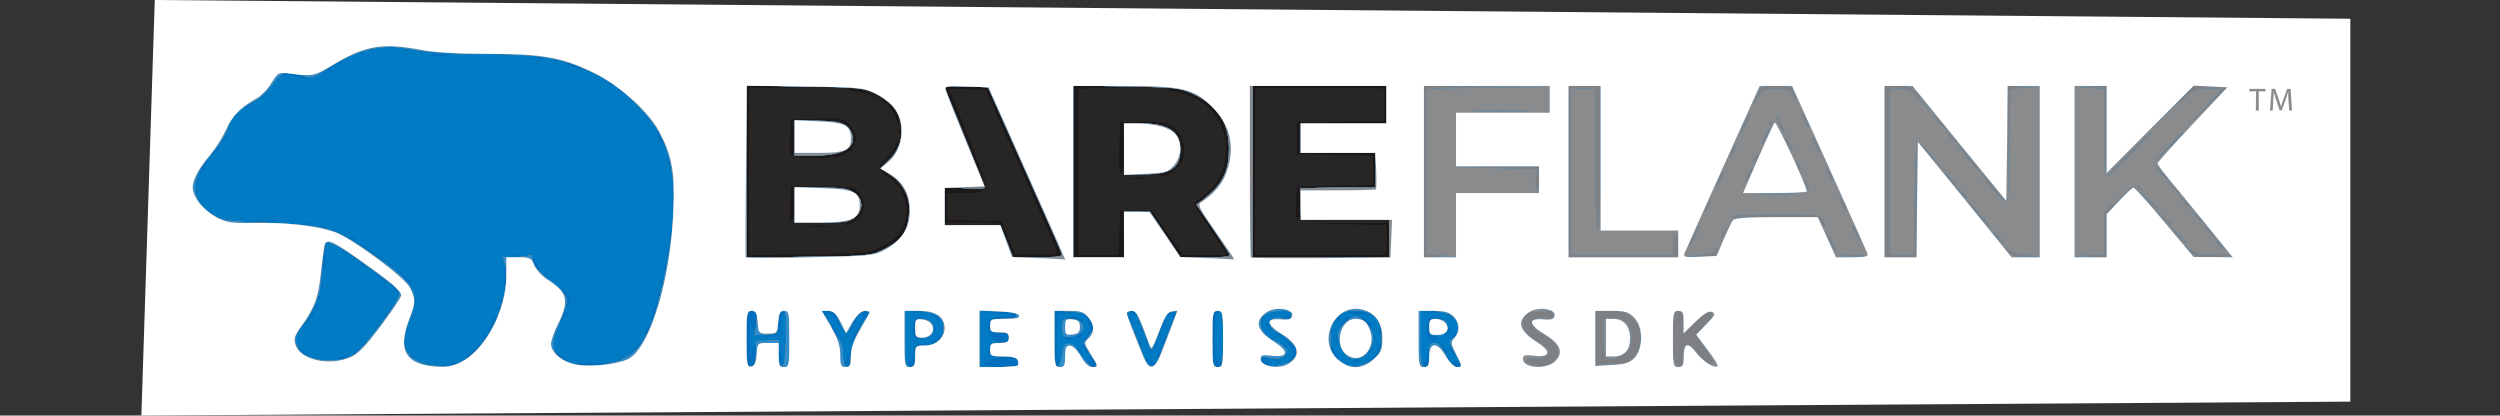<?xml version="1.0" encoding="utf-8"?>
<!-- Generator: Adobe Illustrator 24.0.3, SVG Export Plug-In . SVG Version: 6.00 Build 0)  -->
<svg version="1.1" id="Layer_1" xmlns="http://www.w3.org/2000/svg" xmlns:xlink="http://www.w3.org/1999/xlink" x="0px" y="0px"
	 viewBox="0 0 933.7 155.2" style="enable-background:new 0 0 933.7 155.2;" xml:space="preserve">
<rect x="0" y="0" width="933.7" height="155.2" fill="#333333" stroke="none"/>
<style type="text/css">
	.st0{fill:#1C1818;}
	.st1{fill:#21222A;}
	.st2{fill:#282525;}
	.st3{fill:#0070BE;}
	.st4{fill:#017CC4;}
	.st5{fill:#1784C7;}
	.st6{fill:#977C64;}
	.st7{fill:#7E7F82;}
	.st8{fill:#7F8184;}
	.st9{fill:#308FCC;}
	.st10{fill:#898B8D;}
	.st11{fill:#6F94B8;}
	.st12{fill:#FFFFFF;}
</style>
<g id="layer101">
	<path class="st0" d="M66.8,77.6V11.1h400h400v66.5v66.5h-400h-400V77.6z"/>
</g>
<g id="layer102">
	<path class="st1" d="M66.8,77.6V11.1h400h400v66.5v66.5h-400h-400V77.6z M330.2,92.7c4.7-2.3,6.2-3.6,7.7-7
		c2.2-4.9,2.4-8.5,0.5-12.9c-1.3-3.3-6.8-8.7-8.8-8.7c-0.6,0,0.4,1,2.3,2.3c4.7,3.1,7.1,8.1,6.6,13.6c-0.6,5.7-3.2,9-9.3,12.1
		c-4.7,2.4-5.7,2.5-27.1,2.8l-22.3,0.4V64.2V33.1l16.8-0.3l16.7-0.3l-17.2-0.2l-17.3-0.2v32.1v32.1l22.8-0.4
		C324.3,95.6,324.3,95.6,330.2,92.7z M396.6,95.3c-0.1-0.5-6.6-14.9-14.2-32l-13.9-31.2h-7.9c-7.5,0-8.8,0.5-7,2.6
		c0.5,0.5,4,8.6,7.8,18.1c3.7,9.5,7,17,7.2,16.8s-2.8-8.2-6.7-17.9c-3.9-9.6-7.1-17.8-7.1-18.1c0-0.3,3-0.5,6.7-0.3l6.6,0.3l13.4,30
		c7.3,16.5,13.3,30.3,13.3,30.7c0,0.4-3.5,0.8-7.7,0.8h-7.8l-2.6-6.3l-2.5-6.2L364,82.3L353.8,82v-4.9v-5h7.3c5,0,6.7-0.3,5.7-1
		c-0.8-0.5-4.3-1-7.7-1h-6.3v6.5v6.5h10.4c9.7,0,10.5,0.1,11.1,2.1c0.4,1.1,1.6,4.1,2.6,6.5l2,4.4h9
		C392.9,96.1,396.8,95.7,396.6,95.3z M419.6,87.6l-0.3-8.5h5.2h5.2l5.8,8.5l5.8,8.5h9.3c7.2,0,9.1-0.3,8.5-1.3
		c-0.4-0.7-3.5-5.2-6.8-10.1c-4.2-6.2-5.6-9.1-4.7-9.4c3-1,8.1-6.5,9.7-10.5c3.6-8.9,0.6-21.3-6.5-26.5c-4-3-10.4-5.2-14.4-5.1
		c-2.6,0.1-2.3,0.3,1.4,0.9c9.1,1.6,15,5.7,18.1,12.5c4.7,10.4,1,22.3-8.7,28.1c-1.8,1-1.6,1.6,2.7,8c2.5,3.8,5.4,8.1,6.3,9.7
		l1.8,2.7h-8h-8.1l-5.9-8.2l-5.8-8.3h-6h-5.9l-0.3,8.3l-0.3,8.2h-7.4h-7.5v-31V33.2l14.8-0.4l14.7-0.3l-15.7-0.2l-15.8-0.2v32v32
		h9.6h9.5L419.6,87.6z M518.8,89.6v-6.5l-16.7,0.2l-16.8,0.2l16.3,0.3l16.2,0.3v5.5v5.5h-24.5h-24.5v-31v-31h24h24v6v6l-16.2,0.2
		l-16.3,0.3v6v6l14.3,0.3l14.2,0.3v5.4V69l-14.2,0.3l-14.3,0.3l-0.3,6.3c-0.2,4.7,0,6.2,0.9,5.7c0.7-0.5,1-2.7,0.7-6.1l-0.5-5.4
		h14.4h14.3v-6.5v-6.5h-14.2h-14.3v-5.5v-5.5h16.3h16.2v-7v-7h-25h-25v32v32h25.5h25.5V89.6z M310.1,84.4c-2.3-0.2-6.4-0.2-9,0
		s-0.7,0.3,4.2,0.3C310.3,84.7,312.4,84.6,310.1,84.4z M320.2,82c3.1-2.5,3.4-6.6,0.7-10c-1.8-2.3-2.5-2.4-13.8-2.4h-11.8l-0.3,7
		c-0.2,5.3,0,6.7,0.8,5.9c0.7-0.7,1.1-3.5,0.8-6.8l-0.3-5.6h9.7c10.6,0,14.6,1.2,15.4,4.6c1,3.8,0,5.8-3.6,7.6
		c-1.9,1-2.8,1.8-1.9,1.8S318.7,83.2,320.2,82z M428.6,66.4c-1.5-0.2-4.2-0.2-6,0c-1.8,0.2-0.6,0.4,2.7,0.4
		C428.6,66.8,430.1,66.6,428.6,66.4z M438.6,63.6c3.6-3,4.7-7.5,2.8-12c-2.1-5-6.1-6.6-15.4-6.3l-7.7,0.3l-0.3,10
		c-0.2,7.3,0,9.7,0.8,8.9c0.7-0.7,1-4.3,0.8-9.8l-0.3-8.6h7.3c8.5,0,12.6,1.8,14.1,6.2c2,5.8-0.6,11-6.5,12.8
		c-2.4,0.7-2.5,0.8-0.7,0.9C434.7,66.1,437,65,438.6,63.6z M333.2,58c1.4-1.7,2.6-4,2.5-5.2c-0.1-1.6-0.3-1.4-1,1
		c-0.5,1.7-2.6,4.6-4.7,6.3c-2,1.8-2.7,2.7-1.6,2.1C329.6,61.6,331.8,59.8,333.2,58z M315.1,57.9c5.2-2.7,6.1-7.5,2.2-11.4
		c-2.4-2.3-3-2.5-12.2-2.2l-9.8,0.3l-0.3,5.9c-0.2,3.2-0.1,6.5,0.2,7.2C295.9,59.5,311.9,59.6,315.1,57.9z M336.5,48.4
		c-0.4-0.3-0.7,0-0.7,0.7s0.3,1,0.7,0.7C336.8,49.4,336.8,48.8,336.5,48.4z M335.8,45c0-5.2-10.7-12.1-18.5-11.8
		c-2,0.1-1.2,0.4,2.3,1c2.9,0.5,6.6,1.6,8.2,2.4c3.5,1.8,7,6.1,7,8.6c0,1.1,0.2,1.9,0.5,1.9C335.6,47.1,335.8,46.1,335.8,45z
		 M842.5,35.4c-0.2-1.6-0.4-0.5-0.4,2.2c0,2.8,0.2,4,0.4,2.8C842.7,39.1,842.7,36.9,842.5,35.4z M849.9,37.9c0.2-2,0.1-3.9-0.2-4.2
		c-0.3-0.3-0.6,1.6-0.8,4.1C848.6,43.3,849.5,43.4,849.9,37.9z M855.3,39.1c0.3-0.5,0.4-1,0.1-1c-0.3,0-0.8,0.5-1.1,1
		c-0.3,0.6-0.4,1-0.1,1S855,39.7,855.3,39.1z M858.5,33.4c-0.4-0.3-0.7,0-0.7,0.7s0.3,1,0.7,0.7C858.8,34.4,858.8,33.8,858.5,33.4z"
		/>
	<path class="st1" d="M296.3,51.6v-6.5h9.3c7.9,0,9.5,0.3,11.2,2c2.8,2.8,2.5,6.4-0.6,8.9c-2.2,1.8-4.1,2.1-11.3,2.1h-8.6
		L296.3,51.6L296.3,51.6z"/>
</g>
<g id="layer103">
	<path class="st2" d="M66.8,77.6V11.1h400h400v66.5v66.5h-400h-400V77.6z M330.2,92.7c4.7-2.3,6.2-3.6,7.7-7
		c2.2-4.9,2.4-8.5,0.5-12.9c-1.3-3.3-6.8-8.7-8.8-8.7c-0.6,0,0.4,1,2.3,2.3c4.7,3.1,7.1,8.1,6.6,13.6c-0.6,5.7-3.2,9-9.3,12.1
		c-4.7,2.4-5.7,2.5-27.1,2.8l-22.3,0.4V64.2V33.1l16.8-0.3l16.7-0.3l-17.2-0.2l-17.3-0.2v32.1v32.1l22.8-0.4
		C324.3,95.6,324.3,95.6,330.2,92.7z M396.6,95.3c-0.1-0.5-6.6-14.9-14.2-32l-13.9-31.2h-7.9c-7.5,0-8.8,0.5-7,2.6
		c0.5,0.5,4,8.6,7.8,18.1c3.7,9.5,7,17,7.2,16.8s-2.8-8.2-6.7-17.9c-3.9-9.6-7.1-17.8-7.1-18.1c0-0.3,3-0.5,6.7-0.3l6.6,0.3l13.4,30
		c7.3,16.5,13.3,30.3,13.3,30.7c0,0.4-3.5,0.8-7.7,0.8h-7.8l-2.6-6.3l-2.5-6.2L364,82.3L353.8,82v-4.9v-5h7.3c5,0,6.7-0.3,5.7-1
		c-0.8-0.5-4.3-1-7.7-1h-6.3v6.5v6.5h10.4c9.7,0,10.5,0.1,11.1,2.1c0.4,1.1,1.6,4.1,2.6,6.5l2,4.4h9
		C392.9,96.1,396.8,95.7,396.6,95.3z M419.6,87.6l-0.3-8.5h5.2h5.2l5.8,8.5l5.8,8.5h9.3c7.2,0,9.1-0.3,8.5-1.3
		c-0.4-0.7-3.5-5.2-6.8-10.1c-4.2-6.2-5.6-9.1-4.7-9.4c3-1,8.1-6.5,9.7-10.5c3.6-8.9,0.6-21.3-6.5-26.5c-4-3-10.4-5.2-14.4-5.1
		c-2.6,0.1-2.3,0.3,1.4,0.9c9.1,1.6,15,5.7,18.1,12.5c4.7,10.4,1,22.3-8.7,28.1c-1.8,1-1.6,1.6,2.7,8c2.5,3.8,5.4,8.1,6.3,9.7
		l1.8,2.7h-8h-8.1l-5.9-8.2l-5.8-8.3h-6h-5.9l-0.3,8.3l-0.3,8.2h-7.4h-7.5v-31V33.2l14.8-0.4l14.7-0.3l-15.7-0.2l-15.8-0.2v32v32
		h9.6h9.5L419.6,87.6z M518.8,89.6v-6.5l-16.7,0.2l-16.8,0.2l16.3,0.3l16.2,0.3v5.5v5.5h-24.5h-24.5v-31v-31h24h24v6v6l-16.2,0.2
		l-16.3,0.3v6v6l14.3,0.3l14.2,0.3v5.4V69l-14.2,0.3l-14.3,0.3l-0.3,6.3c-0.2,4.7,0,6.2,0.9,5.7c0.7-0.5,1-2.7,0.7-6.1l-0.5-5.4
		h14.4h14.3v-6.5v-6.5h-14.2h-14.3v-5.5v-5.5h16.3h16.2v-7v-7h-25h-25v32v32h25.5h25.5V89.6z M310.1,84.4c-2.3-0.2-6.4-0.2-9,0
		s-0.7,0.3,4.2,0.3C310.3,84.7,312.4,84.6,310.1,84.4z M320.2,82c3.1-2.5,3.4-6.6,0.7-10c-1.8-2.3-2.5-2.4-13.8-2.4h-11.8l-0.3,7
		c-0.2,5.3,0,6.7,0.8,5.9c0.7-0.7,1.1-3.5,0.8-6.8l-0.3-5.6h9.7c10.6,0,14.6,1.2,15.4,4.6c1,3.8,0,5.8-3.6,7.6
		c-1.9,1-2.8,1.8-1.9,1.8S318.7,83.2,320.2,82z M428.6,66.4c-1.5-0.2-4.2-0.2-6,0c-1.8,0.2-0.6,0.4,2.7,0.4
		C428.6,66.8,430.1,66.6,428.6,66.4z M438.6,63.6c3.6-3,4.7-7.5,2.8-12c-2.1-5-6.1-6.6-15.4-6.3l-7.7,0.3l-0.3,10
		c-0.2,7.3,0,9.7,0.8,8.9c0.7-0.7,1-4.3,0.8-9.8l-0.3-8.6h7.3c8.5,0,12.6,1.8,14.1,6.2c2,5.8-0.6,11-6.5,12.8
		c-2.4,0.7-2.5,0.8-0.7,0.9C434.7,66.1,437,65,438.6,63.6z M333.2,58c1.4-1.7,2.6-4,2.5-5.2c-0.1-1.6-0.3-1.4-1,1
		c-0.5,1.7-2.6,4.6-4.7,6.3c-2,1.8-2.7,2.7-1.6,2.1C329.6,61.6,331.8,59.8,333.2,58z M315.1,57.9c5.2-2.7,6.1-7.5,2.2-11.4
		c-2.4-2.3-3-2.5-12.2-2.2l-9.8,0.3l-0.3,5.9c-0.2,3.2-0.1,6.5,0.2,7.2C295.9,59.5,311.9,59.6,315.1,57.9z M336.5,48.4
		c-0.4-0.3-0.7,0-0.7,0.7s0.3,1,0.7,0.7C336.8,49.4,336.8,48.8,336.5,48.4z M335.8,45c0-5.2-10.7-12.1-18.5-11.8
		c-2,0.1-1.2,0.4,2.3,1c2.9,0.5,6.6,1.6,8.2,2.4c3.5,1.8,7,6.1,7,8.6c0,1.1,0.2,1.9,0.5,1.9C335.6,47.1,335.8,46.1,335.8,45z
		 M842.5,35.4c-0.2-1.6-0.4-0.5-0.4,2.2c0,2.8,0.2,4,0.4,2.8C842.7,39.1,842.7,36.9,842.5,35.4z M850.9,35.6
		c1.4,0.9,1.1-0.1-0.4-1.3c-1.1-0.9-1.3-0.2-1.4,3.6c0,4,0,4.1,0.4,0.9C849.7,36.8,850.3,35.3,850.9,35.6z M855.4,38.9
		c0.4-0.7,0.4-1-0.1-0.6c-0.4,0.4-1.5,0.2-2.4-0.5c-1.4-1.1-1.4-1-0.2,0.6C854.3,40.4,854.5,40.5,855.4,38.9z M858.7,33.7
		c-0.3-0.3-1.1,0.5-1.8,1.7c-1.3,2.1-1.2,2.1,0.5,0.5C858.4,34.9,859,33.9,858.7,33.7z"/>
	<path class="st2" d="M296.3,51.6v-6.5h9.3c7.9,0,9.5,0.3,11.2,2c2.8,2.8,2.5,6.4-0.6,8.9c-2.2,1.8-4.1,2.1-11.3,2.1h-8.6
		L296.3,51.6L296.3,51.6z"/>
</g>
<g id="layer104">
	<path class="st3" d="M66.8,77.6V11.1h400h400v66.5v66.5h-400h-400V77.6z M330.2,93.1c6.5-3.2,8.8-6.6,9.3-13.2
		c0.5-6.5-1.7-11.2-7-14.7l-3.5-2.3l3.3-3.4c3.7-3.7,5.1-8.4,4.1-13.8c-0.9-4.7-3.8-8-9.4-10.8c-4.4-2.2-6.1-2.3-26.4-2.6l-21.8-0.4
		v32.2v32.1l23.3-0.3C324.6,95.6,325.5,95.5,330.2,93.1z M396.4,94.4c-0.3-1-6.6-15.3-14-31.8l-13.4-30l-8.1-0.3
		c-4.5-0.2-8.1-0.1-8.1,0.1c0,0.3,3.4,8.7,7.5,18.8c4.1,10,7.5,18.5,7.5,18.9c0,0.3-3.4,0.4-7.5,0.2l-7.5-0.4V77v7.1h10.4h10.4
		l2.4,6l2.3,6h9.3C396,96.1,396.9,95.9,396.4,94.4z M419.8,87.6v-8.5h4.8h4.9l5.7,8.5l5.6,8.5h9.6c7.3,0,9.4-0.3,8.8-1.2
		c-0.4-0.7-3.3-5.1-6.4-9.8l-5.8-8.5l4.5-3.9c5.6-4.9,7.5-9.3,7.5-17.2c-0.1-10.1-4.2-16.2-13.7-20.6c-4.6-2.1-6.7-2.3-24.7-2.6
		l-19.8-0.4V64v32.1h9.5h9.5V87.6z M518.8,89.1v-7h-16.4H486l-0.4-5.6c-0.1-3.1-0.1-5.8,0.1-6s6.7-0.4,14.3-0.4h13.8v-6.5v-6.5h-14
		h-14v-5.5v-5.5h16h16v-7v-7h-25h-25v32v32h25.5h25.5V89.1z M844.6,33.8c0.9-0.3-0.1-0.5-2.3-0.5s-3.2,0.2-2.2,0.5
		c1.2,0.3,1.7,1.6,1.9,4.6l0.1,4.2l0.4-4.2C842.8,35.5,843.4,34.1,844.6,33.8z M852.4,38.5c1.8,2.4,2.2,2.6,2.7,1.2
		c0.4-1,0.3-1.5-0.3-1.1s-1.8-0.7-2.8-2.4c-2.4-4.3-3.2-3.9-3.1,1.7c0.2,4.4,0.2,4.5,0.8,1.2l0.6-3.5L852.4,38.5z M858.6,35.4
		l-0.3-2.8l-1.4,2.4c-0.7,1.3-0.8,2.1-0.2,1.7c0.7-0.5,1.1,0.5,1.2,2.6c0.1,2.3,0.3,2.6,0.6,1.1C858.7,39.1,858.8,36.9,858.6,35.4z"
		/>
	<path class="st3" d="M296.8,76.6v-6.5h9.9c8.4,0,10.2,0.3,12.5,2.1c3.2,2.5,3.3,5.9,0.3,8.7c-2.1,2-3.4,2.2-12.5,2.2h-10.2V76.6z"
		/>
	<path class="st3" d="M296.8,51.6v-6.5h8.1c8.5,0,11.2,0.8,12.9,4.1c2.9,5.4-2.4,8.9-13.5,8.9h-7.5V51.6z"/>
	<path class="st3" d="M419.8,55.6v-9.5h6.5c10,0,14.5,3.1,14.5,9.9s-3.5,9.1-14,9.1h-7V55.6z"/>
</g>
<g id="layer105">
	<path class="st4" d="M66.8,77.6V11.1h400h400v66.5v66.5h-400h-400V77.6z M167.1,136.4c-0.7-0.2-1.9-0.2-2.5,0
		c-0.7,0.3-0.2,0.5,1.2,0.5S167.7,136.7,167.1,136.4z M225.3,136.1c2.2-0.6,0.9-0.8-4.5-0.8c-5.1,0-6.7,0.3-5,0.8
		C218.9,137.1,221.4,137.1,225.3,136.1z M282.6,133.8c0.2-1.6,0-3.6-0.4-4.5c-0.6-1.2-0.9-0.6-1.4,2.3c-0.5,2.7-0.7,1-0.7-5.5
		c0-5.2,0.2-7.8,0.4-5.7c0.5,4.6,2.3,3.9,2.3-0.9c0-2.7-0.4-3.4-2-3.4c-1.9,0-2,0.7-2,10.6c0,9.5,0.2,10.5,1.8,10.2
		C281.6,136.7,282.4,135.5,282.6,133.8z M293.3,136.1c0.3-0.5,0.2-1-0.4-1c-0.5,0-1.2-1.7-1.4-3.7c-0.3-3.5-0.4-3.4-0.5,1
		C290.8,136.8,291.9,138.4,293.3,136.1z M317.6,132.4c-0.1-4.4-0.2-4.5-0.5-1c-0.2,2-0.9,3.7-1.4,3.7c-0.6,0-0.7,0.5-0.4,1
		C316.7,138.4,317.8,136.8,317.6,132.4z M341.8,133.2c0-3.3,0.4-4,2.3-4.4c1.9-0.3,1.9-0.4-0.3-0.3c-2.1,0.1-2.6,0.7-2.8,3.4
		c-0.2,1.7-0.8,3.2-1.3,3.2c-0.6,0-0.7,0.5-0.4,1C340.6,138.3,341.8,136.9,341.8,133.2z M380.1,136.5c1.5-1.6-0.8-3.4-4.3-3.4
		c-3.9,0-9.4,2.2-8.3,3.3C368.3,137.3,379.3,137.3,380.1,136.5z M396.3,136.1c0.3-0.5,0.1-1-0.4-1c-0.7,0-1.1-3.3-1.1-8.9v-9
		l4.3-0.4l4.2-0.4l-4.7-0.1l-4.8-0.2v10.5C393.8,136.1,394.5,138.9,396.3,136.1z M409.8,136.2c0-0.5-0.8-1.5-1.7-2.2
		c-1.4-1.2-1.6-1.2-0.8,0c0.6,1.1,0.4,1.3-1,0.7c-1.5-0.5-1.6-0.4-0.5,0.9C407.1,137.2,409.8,137.6,409.8,136.2z M431.8,136.1
		c0-0.5-0.7-1-1.5-1s-1.5-0.5-1.5-1.2c0-0.6-0.3-0.8-0.6-0.5c-0.8,0.8,1.4,3.7,2.7,3.7C431.4,137.1,431.8,136.7,431.8,136.1z
		 M456.8,136.1c0-0.5-0.7-1-1.5-1c-1.2,0-1.5-1.7-1.5-8.9c0-7.7,0.2-9,1.8-9.4c1.3-0.4,1.1-0.5-0.5-0.6c-2.2-0.1-2.3,0.1-2.3,10.4
		c0,9.8,0.1,10.5,2,10.5C455.9,137.1,456.8,136.7,456.8,136.1z M477.5,136.4c-0.4-0.3-1-0.3-1.4,0c-0.3,0.4,0,0.7,0.7,0.7
		C477.5,137.1,477.8,136.8,477.5,136.4z M507.5,136.5c-0.3-0.3-1.2-0.4-1.9-0.1c-0.8,0.3-0.5,0.6,0.6,0.6
		C507.3,137.1,507.9,136.8,507.5,136.5z M533.6,132.9c-0.1-3.7-0.2-3.9-0.5-1c-0.2,1.7-0.9,3.2-1.4,3.2c-0.6,0-0.7,0.5-0.4,1
		C532.7,138.4,533.8,136.8,533.6,132.9z M545.8,136.3c0-1.4-1.1-2.1-2.6-1.5c-2.1,0.8-1.7,2.3,0.6,2.3
		C544.9,137.1,545.8,136.7,545.8,136.3z M160.5,135.5c-0.3-0.3-1.2-0.4-1.9-0.1c-0.8,0.3-0.5,0.6,0.6,0.6
		C160.3,136.1,160.9,135.8,160.5,135.5z M170.5,135.4c-0.4-0.3-1-0.3-1.4,0c-0.3,0.4,0,0.7,0.7,0.7
		C170.5,136.1,170.8,135.8,170.5,135.4z M473.3,135.1c-1.2-0.5-1.4-0.9-0.6-0.9c0.8-0.1,1.2-0.4,0.8-0.7c-0.9-0.9-2.8,0.6-2.2,1.7
		c0.4,0.5,1.4,0.9,2.3,0.8C475,136,474.9,135.8,473.3,135.1z M483.5,133.5c1.7-2.6,1.7-2.7-2.3-6c-2.1-1.8-5-4.3-6.3-5.5
		c-1.3-1.1-2.1-1.5-1.9-0.8c0.3,0.8,2.4,2.7,4.9,4.4c4.9,3.5,6.2,7.1,3.3,9.2c-1,0.7-1.3,1.3-0.6,1.3
		C481.2,136.1,482.5,134.9,483.5,133.5z M503.5,135.4c-0.4-0.3-1-0.3-1.4,0c-0.3,0.4,0,0.7,0.7,0.7
		C503.5,136.1,503.8,135.8,503.5,135.4z M511.9,135.1c2.3-1.3,5.2-6.7,4-7.4c-0.5-0.3-1.1,0.8-1.4,2.4c-0.4,1.8-1.7,3.5-3.4,4.4
		c-1.5,0.8-2.4,1.5-2,1.6C509.6,136.1,510.8,135.6,511.9,135.1z M129.8,133.5c0-0.2-0.9-0.4-2.1-0.4c-1.1,0-1.8,0.4-1.4,1
		C126.8,134.9,129.8,134.4,129.8,133.5z M156.7,134.8c-0.2-0.1-1.5-1.1-2.9-2.2l-2.5-2l1.9,2.3c1.1,1.2,2.4,2.2,2.9,2.2
		C156.7,135.1,156.9,135,156.7,134.8z M211.3,133.9c-1.1-0.6-2.6-1.8-3.2-2.6c-0.7-0.9-1.3-1.1-1.3-0.4c0,1.2,3.9,4.2,5.5,4.2
		C212.8,135.1,212.4,134.5,211.3,133.9z M232.5,134.5c-0.3-0.3-1.2-0.4-1.9-0.1c-0.8,0.3-0.5,0.6,0.6,0.6
		C232.3,135.1,232.9,134.8,232.5,134.5z M477.5,134.4c-0.4-0.3-1-0.3-1.4,0c-0.3,0.4,0,0.7,0.7,0.7
		C477.5,135.1,477.8,134.8,477.5,134.4z M498.9,131.7c-0.9-1.8-1.8-2.9-1.9-2.4c-0.4,0.8,2.4,5.8,3.2,5.8
		C500.4,135.1,499.8,133.6,498.9,131.7z M507.5,134.5c-0.3-0.3-1.2-0.4-1.9-0.1c-0.8,0.3-0.5,0.6,0.6,0.6
		C507.3,135.1,507.9,134.8,507.5,134.5z M118.5,133.5c-0.3-0.3-1.2-0.4-1.9-0.1c-0.8,0.3-0.5,0.6,0.6,0.6
		C118.3,134.1,118.9,133.8,118.5,133.5z M177.4,130.9l2.9-3.3l-3.2,2.9c-3.1,2.8-3.8,3.6-3,3.6C174.3,134.1,175.7,132.6,177.4,130.9
		z M240,127.6c1.1-2.1,1-2-3.7,3.5l-3,3.5l2.8-2.5C237.7,130.7,239.4,128.7,240,127.6z M369.5,129.4c-0.3-1-0.5-0.2-0.5,1.7
		s0.2,2.7,0.5,1.8C369.7,131.9,369.7,130.3,369.5,129.4z M433.8,130.6c0-0.5-0.5-0.3-1,0.5s-1,2-1,2.5c0,0.6,0.5,0.3,1-0.5
		S433.8,131.2,433.8,130.6z M114.8,132.8c0-0.2-1-1.2-2.2-2.3l-2.3-1.9l1.9,2.3C114,133,114.8,133.6,114.8,132.8z M134.9,130.4
		c1.4-1.6,2.9-3.5,3.5-4.3c0.5-0.9,0.1-0.7-0.9,0.5c-1,1.1-2.9,3-4.3,4.3c-1.4,1.2-2.1,2.2-1.6,2.2
		C132,133.1,133.5,131.9,134.9,130.4z M403.8,131.1c-0.6-1.1-1.3-2-1.6-2c-0.2,0,0,0.9,0.6,2s1.3,2,1.6,2
		C404.6,133.1,404.4,132.2,403.8,131.1z M542.8,131.1c-0.6-1.1-1.3-2-1.6-2c-0.2,0,0,0.9,0.6,2c0.6,1.1,1.3,2,1.6,2
		C543.6,133.1,543.4,132.2,542.8,131.1z M405.8,130.1c-0.8-1.6-0.6-2.6,1.1-4.9c2.1-2.9,2.1-3.1,0.5-5.5c-0.9-1.5-2.2-2.6-2.9-2.6
		c-0.6,0-0.4,0.5,0.6,1.1c2.1,1.2,2.2,5.7,0.1,8c-1.2,1.4-1.3,2.2-0.4,3.8c0.6,1.2,1.3,2.1,1.6,2.1
		C406.6,132.1,406.4,131.2,405.8,130.1z M432.8,127.7c-0.1-0.6-0.6-0.1-1.3,1.2c-0.7,1.2-1.7,1.9-2.2,1.5c-0.4-0.4-0.5-0.2,0,0.6
		c0.7,1.2,1,1.1,2.2-0.4C432.2,129.5,432.8,128.2,432.8,127.7z M512.3,131.1c0.3-0.5,0.4-1,0.1-1s-0.8,0.5-1.1,1
		c-0.3,0.6-0.4,1-0.1,1C511.5,132.1,512,131.7,512.3,131.1z M539.8,130.1c-0.6-1.1-1.3-2-1.6-2c-0.2,0,0,0.9,0.6,2
		c0.6,1.1,1.3,2,1.6,2C540.6,132.1,540.4,131.2,539.8,130.1z M151.5,126.4c-0.3-1-0.5-0.4-0.5,1.2c0,1.7,0.2,2.4,0.5,1.8
		C151.7,128.7,151.7,127.3,151.5,126.4z M425.9,127.4c-1.2-2-1.4-1.4-0.5,1.2c0.4,0.9,0.9,1.4,1.1,1.1
		C426.8,129.5,426.5,128.4,425.9,127.4z M480.8,129.7c0-0.3-0.5-0.8-1.2-1.2s-0.8-0.3-0.4,0.4C479.9,130.1,480.8,130.5,480.8,129.7z
		 M428.5,127.4c-0.4-0.3-0.7,0-0.7,0.7s0.3,1,0.7,0.7C428.8,128.4,428.8,127.8,428.5,127.4z M435.8,125.6c0-0.5-0.5-0.3-1,0.5
		s-1,2-1,2.5c0,0.6,0.5,0.3,1-0.5S435.8,126.2,435.8,125.6z M499.5,125.4c-0.3-1-0.5-0.4-0.5,1.2c0,1.7,0.2,2.4,0.5,1.8
		C499.7,127.7,499.7,126.3,499.5,125.4z M350.9,126.4c1.3-1.7,1.3-1.7-0.6-0.3c-1.1,0.8-2.2,1.6-2.4,1.7c-0.2,0.2,0,0.3,0.6,0.3
		S350.2,127.3,350.9,126.4z M376.8,126c0-1.8-0.5-2.1-3.5-1.7c-3.3,0.4-3.5,0.2-3.5-2.4c0-2.7,0.2-2.8,5-2.8c3.8,0,5-0.4,5-1.5
		c0-1.2-1.4-1.5-7.2-1.3l-7.3,0.2l7,0.6l7,0.6l-5,0.4c-4.6,0.5-5,0.7-5.3,3.3c-0.4,3.5,2.2,6.7,5.5,6.7
		C376.2,128.1,376.8,127.5,376.8,126z M513.5,124.9c-0.3-0.7-0.5-0.2-0.5,1.2c0,1.4,0.2,1.9,0.5,1.3
		C513.7,126.7,513.7,125.5,513.5,124.9z M181.3,126.1c0.3-0.5,0.4-1,0.1-1s-0.8,0.5-1.1,1c-0.3,0.6-0.4,1-0.1,1
		S181,126.7,181.3,126.1z M320.3,124.1c0.9-1.6,1.3-3,1.1-3c-0.3,0-1.2,1.4-2.1,3c-0.9,1.7-1.3,3-1.1,3
		C318.5,127.1,319.4,125.8,320.3,124.1z M344.6,126.4c-2.4-0.4-2.8-0.9-2.8-3.8s0.4-3.4,2.8-3.8c2.6-0.5,2.6-0.5-0.3-0.3
		c-2.5,0.1-3.1,0.6-3.3,2.9c-0.5,4.3,0.4,5.7,3.5,5.6l2.8-0.2L344.6,126.4z M400.8,126.7c0-1.1-1.9-1.5-2.5-0.6
		c-0.3,0.5,0.1,1,0.9,1C400.1,127.1,400.8,126.9,400.8,126.7z M475.8,126.7c0-0.3-0.5-0.8-1.2-1.2c-0.7-0.4-0.8-0.3-0.4,0.4
		C474.9,127.1,475.8,127.5,475.8,126.7z M537.3,126c-0.4-0.6-1.3-0.8-2.1-0.5c-1,0.4-1.4-0.4-1.4-2.9c0-2.9,0.4-3.4,2.8-3.8
		c2.6-0.5,2.6-0.5-0.3-0.3c-2.5,0.1-3.1,0.6-3.3,2.9c-0.5,4,0.4,5.7,2.8,5.7C537.1,127.1,537.6,126.7,537.3,126z M543.6,124.6
		c-0.3-0.3-0.9,0.2-1.2,1.2c-0.6,1.4-0.5,1.5,0.5,0.6C543.6,125.7,543.9,124.9,543.6,124.6z M207.5,124.4c-0.4-0.3-0.7,0-0.7,0.7
		s0.3,1,0.7,0.7C207.8,125.4,207.8,124.8,207.5,124.4z M291.6,121.6c0.2-2.2,0.9-4.3,1.5-4.7c0.8-0.5,0.6-0.8-0.5-0.8
		c-1.5,0-1.8,0.9-1.8,4.4v4.5l-4,0.4l-4,0.4l4.2-0.1C291.3,125.6,291.3,125.6,291.6,121.6z M312.3,123.1c-0.9-1.6-1.8-3-2.1-3
		c-0.2,0,0.2,1.4,1.1,3c0.9,1.7,1.8,3,2.1,3C313.6,126.1,313.2,124.8,312.3,123.1z M404.3,125.1c0.3-0.6-0.1-0.7-0.9-0.4
		c-1.8,0.7-2.1,1.4-0.7,1.4C403.3,126.1,404,125.7,404.3,125.1z M433.5,124.4c-0.4-0.3-0.7,0-0.7,0.7s0.3,1,0.7,0.7
		C433.8,125.4,433.8,124.8,433.5,124.4z M541.7,122.2c-0.2-0.6-1,0.2-1.7,1.7c-1.1,2.5-1.1,2.5,0.4,1
		C541.3,124,541.9,122.8,541.7,122.2z M242.8,121.6c0-0.5-0.5-0.3-1,0.5s-1,2-1,2.5c0,0.6,0.5,0.3,1-0.5S242.8,122.2,242.8,121.6z
		 M424.5,123.4c-0.4-0.3-0.7,0-0.7,0.7s0.3,1,0.7,0.7C424.8,124.4,424.8,123.8,424.5,123.4z M497.5,122.9c-0.3-0.8-0.6-0.5-0.6,0.6
		c-0.1,1.1,0.2,1.7,0.5,1.3C497.7,124.5,497.8,123.6,497.5,122.9z M516.3,124.2c0.3-0.5,0.1-1.2-0.5-1.6c-0.5-0.3-1,0.1-1,0.9
		C514.8,125.3,515.4,125.6,516.3,124.2z M152.5,122.4c-0.4-0.3-0.7,0-0.7,0.7s0.3,1,0.7,0.7C152.8,123.4,152.8,122.8,152.5,122.4z
		 M184.3,121c0.9-1.7,1.5-3.3,1.3-3.5c-0.3-0.2-1.2,1.2-2.1,3.1C181.4,124.9,182.2,125.3,184.3,121z M319.3,121.1
		c0.9-1.6,1.3-3,1.1-3c-0.3,0-1.2,1.4-2.1,3c-0.9,1.7-1.3,3-1.1,3C317.5,124.1,318.4,122.8,319.3,121.1z M349.5,121.9
		c-0.3-0.8-0.6-0.5-0.6,0.6c-0.1,1.1,0.2,1.7,0.5,1.3C349.7,123.5,349.8,122.6,349.5,121.9z M426.5,122.4c-0.4-0.3-0.7,0-0.7,0.7
		s0.3,1,0.7,0.7C426.8,123.4,426.8,122.8,426.5,122.4z M436.5,122.4c-0.4-0.3-0.7,0-0.7,0.7s0.3,1,0.7,0.7
		C436.8,123.4,436.8,122.8,436.5,122.4z M117.4,116.9c0.8-1.5,1.4-3.1,1.4-3.5c-0.1-0.4-0.8,0.6-1.7,2.2c-0.8,1.7-2.5,4.1-3.7,5.5
		l-2.1,2.5l2.4-2C114.9,120.5,116.6,118.4,117.4,116.9z M141.9,121.4c1.3-1.6,1.2-1.7-0.3-0.4c-1,0.7-1.8,1.5-1.8,1.7
		C139.8,123.5,140.6,123,141.9,121.4z M313.1,119.6c-1.2-2.5-2.3-3.5-4-3.5c-2.7,0-2.8,0.3-0.6,2.1c1.1,1,1.4,1,0.9,0.2
		c-0.4-0.7-0.3-1.3,0.3-1.3s1.7,1.4,2.6,3C314.5,124.3,315.1,123.9,313.1,119.6z M435.8,119.6c0-0.5-0.5-0.3-1,0.5s-1,2-1,2.5
		c0,0.6,0.5,0.3,1-0.5S435.8,120.2,435.8,119.6z M471.5,121.4c-0.4-0.3-0.7,0-0.7,0.7s0.3,1,0.7,0.7
		C471.8,122.4,471.8,121.8,471.5,121.4z M504.1,118.2c-0.4-0.6-4.3,3-4.3,4c0,0.5,1-0.2,2.3-1.4
		C503.4,119.6,504.3,118.4,504.1,118.2z M511.3,120.1c-1-1.1-2.2-2-2.6-2c-0.5,0,0.2,1,1.4,2.3C512.8,123.2,513.9,122.9,511.3,120.1
		z M211.8,116.7c0-1.2-0.5-0.7-1.9,2.4c-1.1,2.4-1.1,2.4,0.3,0.6C211.1,118.6,211.8,117.3,211.8,116.7z M403.8,119.6
		c-0.7-0.8-2.4-1.4-3.9-1.4l-2.6,0.2l2.5,0.4c1.4,0.3,2.9,0.9,3.5,1.4C404.8,121.7,405.2,121.2,403.8,119.6z M425.5,119.4
		c-0.4-0.3-0.7,0-0.7,0.7s0.3,1,0.7,0.7C425.8,120.4,425.8,119.8,425.5,119.4z M500.3,119.1c1-1.1,1.6-2,1.3-2c-0.3,0-1.3,0.9-2.3,2
		s-1.6,2-1.3,2C498.3,121.1,499.3,120.2,500.3,119.1z M245.7,113.1c0-0.8-0.7,0.1-1.4,2c-1.8,4.6-1.7,6.4,0,2.5
		C245.1,116,245.7,113.9,245.7,113.1z M324.8,117c0-0.5-1-0.9-2.2-0.9c-1.7,0-1.9,0.3-0.9,0.9c0.8,0.5,1,1.4,0.5,2.2
		c-0.6,1.2-0.5,1.2,0.9,0C324,118.5,324.8,117.5,324.8,117z M350.8,118.6c-0.7-0.8-1.7-1.5-2.3-1.5s-0.2,0.7,0.9,1.5
		C351.9,120.5,352.4,120.5,350.8,118.6z M422.5,118.4c-0.4-0.3-0.7,0-0.7,0.7s0.3,1,0.7,0.7C422.8,119.4,422.8,118.8,422.5,118.4z
		 M472.2,118.5c0.3-0.8,0.2-1.2-0.4-0.9c-0.6,0.3-1,1-1,1.6C470.8,120.6,471.5,120.3,472.2,118.5z M542.8,118.6
		c-0.7-0.8-1.7-1.5-2.3-1.5s-0.2,0.7,0.9,1.5C543.9,120.5,544.4,120.5,542.8,118.6z M144.9,117.4c1.3-1.6,1.2-1.7-0.3-0.4
		c-1,0.7-1.8,1.5-1.8,1.7C142.8,119.5,143.6,119,144.9,117.4z M154.5,117.4c-0.4-0.3-0.7,0-0.7,0.7s0.3,1,0.7,0.7
		C154.8,118.4,154.8,117.8,154.5,117.4z M439.2,117.6c0.4-1-0.1-1.5-1.4-1.5c-1.1,0-2,0.5-2,1.1c0,0.5,0.5,0.7,1,0.4
		c0.6-0.3,1-0.1,1,0.4C437.8,119.6,438.5,119.3,439.2,117.6z M482.2,118.2c0.4-0.5-0.3-0.7-1.4-0.4c-2.3,0.6-2.6,1.3-0.6,1.3
		C481,119.1,481.9,118.7,482.2,118.2z M424.8,117.1c0-0.5-1-1-2.2-0.9c-2.2,0-2.2,0.1-0.3,0.9c1.1,0.5,2.1,0.9,2.3,0.9
		C424.7,118.1,424.8,117.7,424.8,117.1z M511.1,116.8c-0.3-0.5-1.6-0.7-2.9-0.4c-1.4,0.2-2.7,0-3-0.5c-0.3-0.4-1-0.5-1.7-0.1
		s-0.5,0.8,0.6,1.2C506.6,117.9,511.7,117.7,511.1,116.8z M345.1,116.4c-1.3-0.2-3.3-0.2-4.5,0c-1.3,0.2-0.3,0.4,2.2,0.4
		S346.3,116.6,345.1,116.4z M476.5,116.5c-0.3-0.3-1.2-0.4-1.9-0.1c-0.8,0.3-0.5,0.6,0.6,0.6C476.3,117.1,476.9,116.8,476.5,116.5z
		 M480.5,116.5c-0.3-0.3-1.2-0.4-1.9-0.1c-0.8,0.3-0.5,0.6,0.6,0.6C480.3,117.1,480.9,116.8,480.5,116.5z M537.1,116.4
		c-1.3-0.2-3.3-0.2-4.5,0c-1.3,0.2-0.3,0.4,2.2,0.4S538.3,116.6,537.1,116.4z M155.5,110.9c-0.2-1.3-0.4-0.5-0.4,1.7
		c-0.1,2.2,0.1,3.2,0.4,2.3C155.7,113.9,155.7,112.1,155.5,110.9z M186.5,114.4c-0.4-0.3-0.7,0-0.7,0.7s0.3,1,0.7,0.7
		C186.8,115.4,186.8,114.8,186.5,114.4z M147.9,113.4c1.3-1.6,1.2-1.7-0.3-0.4c-1,0.7-1.8,1.5-1.8,1.7
		C145.8,115.5,146.6,115,147.9,113.4z M212.8,112.2c0-1-0.9-2.9-2.1-4.2l-2.1-2.4l1.6,2.5c0.9,1.3,1.6,3.2,1.6,4.2s0.2,1.8,0.5,1.8
		S212.8,113.2,212.8,112.2z M187.5,111.4c-0.4-0.3-0.7,0-0.7,0.7s0.3,1,0.7,0.7C187.8,112.4,187.8,111.8,187.5,111.4z M119.5,110.4
		c-0.4-0.3-0.7,0-0.7,0.7s0.3,1,0.7,0.7C119.8,111.4,119.8,110.8,119.5,110.4z M147.9,107.8l-2.4-2.2l1.9,2.7c1,1.4,2.1,2.4,2.3,2.2
		C150,110.2,149.1,109,147.9,107.8z M246.5,108.9c-0.3-0.8-0.6-0.5-0.6,0.6c-0.1,1.1,0.2,1.7,0.5,1.3
		C246.7,110.5,246.8,109.6,246.5,108.9z M120.5,105.9c-0.3-0.7-0.5-0.2-0.5,1.2c0,1.4,0.2,1.9,0.5,1.3
		C120.7,107.7,120.7,106.5,120.5,105.9z M188.9,100.3c-0.8-2.3-0.9-1.7-0.9,3.3c0,5.5,0.1,5.7,0.9,2.7
		C189.6,104.1,189.6,102,188.9,100.3z M247.5,104.9c-0.3-0.8-0.6-0.5-0.6,0.6c-0.1,1.1,0.2,1.7,0.5,1.3
		C247.7,106.5,247.8,105.6,247.5,104.9z M144.3,105.1c-0.3-0.5-2-1.9-3.8-3c-3.2-2.2-3.2-2.2,0.3,0.9
		C144.5,106.2,145.3,106.7,144.3,105.1z M153.8,105.8c0-0.2-1.5-1.6-3.2-3.3l-3.3-2.9l2.9,3.3C153,105.9,153.8,106.6,153.8,105.8z
		 M207.8,105.7c0-0.3-0.5-0.8-1.2-1.2s-0.8-0.3-0.4,0.4C206.9,106.1,207.8,106.5,207.8,105.7z M201.1,99.6c-0.9-1.9-1.8-3.3-2.1-3.1
		c-0.4,0.5,2.6,6.6,3.3,6.6C202.6,103.1,202,101.5,201.1,99.6z M248.5,98.9c-0.3-0.7-0.5-0.2-0.5,1.2s0.2,1.9,0.5,1.3
		C248.7,100.7,248.7,99.5,248.5,98.9z M121.7,96.4l-0.1-4.8l-0.9,3.5c-0.4,1.9-0.6,4.1-0.4,4.8C121.2,102.4,121.8,100.9,121.7,96.4z
		 M136.8,99.7c0-0.2-0.8-1-1.7-1.7c-1.6-1.3-1.7-1.2-0.4,0.4C136,100,136.8,100.5,136.8,99.7z M146.8,99.7c0-0.3-0.5-0.8-1.2-1.2
		c-0.7-0.4-0.8-0.3-0.4,0.4C145.9,100.1,146.8,100.5,146.8,99.7z M143.4,97.3c-0.2-0.4-2.6-2.3-5.3-4.1c-5.5-3.9-4.7-2.7,1.2,1.8
		C143.5,98.2,144.2,98.6,143.4,97.3z M132.8,96.7c0-0.3-0.5-0.8-1.2-1.2c-0.7-0.4-0.8-0.3-0.4,0.4C131.9,97.1,132.8,97.5,132.8,96.7
		z M249.5,93.9c-0.3-0.7-0.5-0.2-0.5,1.2s0.2,1.9,0.5,1.3C249.7,95.7,249.7,94.5,249.5,93.9z M194.6,95.4c-1-0.2-2.8-0.2-4,0
		c-1.3,0.2-0.5,0.4,1.7,0.4C194.5,95.9,195.5,95.7,194.6,95.4z M330.2,93.1c6.5-3.2,8.8-6.6,9.3-13.2c0.5-6.5-1.7-11.2-7-14.7
		l-3.5-2.3l3.3-3.4c3.7-3.7,5.1-8.4,4.1-13.8c-0.9-4.7-3.8-8-9.4-10.8c-4.4-2.2-6.1-2.3-26.4-2.6l-21.8-0.4v32.2v32.1l23.3-0.3
		C324.6,95.6,325.5,95.5,330.2,93.1z M396.4,94.4c-0.3-1-6.6-15.3-14-31.8l-13.4-30l-8.1-0.3c-4.5-0.2-8.1-0.1-8.1,0.1
		c0,0.3,3.4,8.7,7.5,18.8c4.1,10,7.5,18.5,7.5,18.9c0,0.3-3.4,0.4-7.5,0.2l-7.5-0.4V77v7.1h10.4h10.4l2.4,6l2.3,6h9.3
		C396,96.1,396.9,95.9,396.4,94.4z M419.8,87.6v-8.5h4.8h4.9l5.7,8.5l5.6,8.5h9.6c7.3,0,9.4-0.3,8.8-1.2c-0.4-0.7-3.3-5.1-6.4-9.8
		l-5.8-8.5l4.5-3.9c5.6-4.9,7.5-9.3,7.5-17.2c-0.1-10.1-4.2-16.2-13.7-20.6c-4.6-2.1-6.7-2.3-24.7-2.6l-19.8-0.4V64v32.1h9.5h9.5
		V87.6z M518.8,89.1v-7h-16.4H486l-0.4-5.6c-0.1-3.1-0.1-5.8,0.1-6s6.7-0.4,14.3-0.4h13.8v-6.5v-6.5h-14h-14v-5.5v-5.5h16h16v-7v-7
		h-25h-25v32v32h25.5h25.5V89.1z M129.8,94.7c0-0.2-0.8-1-1.7-1.7c-1.6-1.3-1.7-1.2-0.4,0.4C129,95,129.8,95.5,129.8,94.7z
		 M123.5,90.4c-0.4-0.3-1-0.3-1.4,0c-0.3,0.4,0,0.7,0.7,0.7C123.5,91.1,123.8,90.8,123.5,90.4z M250.5,86.4c-0.3-1-0.5-0.2-0.5,1.7
		s0.2,2.7,0.5,1.8C250.7,88.9,250.7,87.3,250.5,86.4z M132.8,89.7c0-0.3-0.5-0.8-1.2-1.2c-0.7-0.4-0.8-0.3-0.4,0.4
		C131.9,90.1,132.8,90.5,132.8,89.7z M125.5,85.4c-0.4-0.3-1-0.3-1.4,0c-0.3,0.4,0,0.7,0.7,0.7C125.5,86.1,125.8,85.8,125.5,85.4z
		 M122.1,84.4c-0.7-0.2-1.9-0.2-2.5,0c-0.7,0.3-0.2,0.5,1.2,0.5S122.7,84.7,122.1,84.4z M117.1,83.4c-0.7-0.2-2.1-0.2-3,0
		c-1,0.3-0.4,0.5,1.2,0.5C117,83.9,117.7,83.7,117.1,83.4z M104.6,82.4c-3.8-0.2-9.8-0.2-13.5,0c-3.8,0.2-0.7,0.3,6.7,0.3
		S108.3,82.6,104.6,82.4z M251.5,69.8c-0.2-2.3-0.3-0.1-0.3,4.8c0,5,0.1,6.8,0.3,4.2C251.7,76.2,251.7,72.1,251.5,69.8z M79.8,79.7
		c0-0.3-0.5-0.8-1.2-1.2c-0.7-0.4-0.8-0.3-0.4,0.4C78.9,80.1,79.8,80.5,79.8,79.7z M75.8,75.7c0-0.3-0.5-0.8-1.2-1.2
		c-0.7-0.4-0.8-0.3-0.4,0.4C74.9,76.1,75.8,76.5,75.8,75.7z M73.5,70.9c-0.3-0.8-0.6-0.5-0.6,0.6c-0.1,1.1,0.2,1.7,0.5,1.3
		C73.7,72.5,73.8,71.6,73.5,70.9z M73.5,66.9c-0.3-0.8-0.6-0.5-0.6,0.6c-0.1,1.1,0.2,1.7,0.5,1.3C73.7,68.5,73.8,67.6,73.5,66.9z
		 M76.8,61.9c1.5-2.1,1.7-2.8,0.6-1.9c-1.6,1.3-4.1,5.1-3.3,5.1C74.3,65.1,75.5,63.6,76.8,61.9z M250.3,60.1
		c-0.9-4.1-1.7-3.3-0.9,0.9c0.4,1.7,0.9,3,1.1,2.7C250.8,63.5,250.7,61.8,250.3,60.1z M81.3,56.1c1-1.1,1.6-2,1.3-2
		c-0.3,0-1.3,0.9-2.3,2s-1.6,2-1.3,2S80.3,57.2,81.3,56.1z M246.8,51.2c-2.8-5.6-3.5-5.2-0.8,0.4c1.2,2.4,2.3,4.3,2.6,4.1
		C248.8,55.5,248,53.5,246.8,51.2z M84.6,50.6c-0.3-0.3-0.9,0.2-1.2,1.2c-0.6,1.4-0.5,1.5,0.5,0.6C84.6,51.7,84.9,50.9,84.6,50.6z
		 M85.5,47.4c-0.4-0.3-0.7,0-0.7,0.7s0.3,1,0.7,0.7C85.8,48.4,85.8,47.8,85.5,47.4z M243.8,45.7c0-0.2-0.8-1-1.7-1.7
		c-1.6-1.3-1.7-1.2-0.4,0.4C243,46,243.8,46.5,243.8,45.7z M88.9,42.4c1.3-1.6,1.2-1.7-0.3-0.4c-1.7,1.3-2.2,2.1-1.4,2.1
		C87.4,44.1,88.2,43.3,88.9,42.4z M240.8,41.8c0-0.2-1.7-1.9-3.7-3.8l-3.8-3.4l3.4,3.8C240,41.8,240.8,42.6,240.8,41.8z M844.6,33.8
		c0.9-0.3-0.1-0.5-2.3-0.5s-3.2,0.2-2.2,0.5c1.2,0.3,1.7,1.6,1.9,4.6l0.1,4.2l0.4-4.2C842.8,35.5,843.4,34.1,844.6,33.8z
		 M852.4,38.5c1.8,2.4,2.2,2.6,2.7,1.2c0.4-1,0.3-1.5-0.3-1.1s-1.8-0.7-2.8-2.4c-2.4-4.3-3.2-3.9-3.1,1.7c0.2,4.4,0.2,4.5,0.8,1.2
		l0.6-3.5L852.4,38.5z M858.6,35.4l-0.3-2.8l-1.4,2.4c-0.7,1.3-0.8,2.1-0.2,1.7c0.7-0.5,1.1,0.5,1.2,2.6c0.1,2.3,0.3,2.6,0.6,1.1
		C858.7,39.1,858.8,36.9,858.6,35.4z M94.8,38.5c0-0.2-0.9,0-2,0.6c-1.1,0.6-2,1.3-2,1.6c0,0.2,0.9,0,2-0.6
		C93.9,39.5,94.8,38.8,94.8,38.5z M99.9,35.4c1.3-1.6,1.2-1.7-0.3-0.4c-1,0.7-1.8,1.5-1.8,1.7C97.8,37.5,98.6,37,99.9,35.4z
		 M232.8,34.7c0-0.2-0.8-1-1.7-1.7c-1.6-1.3-1.7-1.2-0.4,0.4C232,35,232.8,35.5,232.8,34.7z M228.8,31.7c0-0.3-0.5-0.8-1.2-1.2
		s-0.8-0.3-0.4,0.4C227.9,32.1,228.8,32.5,228.8,31.7z M108.5,28.4c1.5,0.3,4.2,0.8,5.8,1.2c2.2,0.4,2,0.2-1-0.9
		c-5.5-2.1-7.9-2-10.1,0.7l-1.9,2.2l2.2-1.9C105,28.5,106.6,28,108.5,28.4z M123.3,26.1c0.3-0.5,0.4-1,0.1-1s-0.8,0.5-1.1,1
		c-0.3,0.6-0.4,1-0.1,1S123,26.7,123.3,26.1z M215.3,24.6c-1.6-0.8-3.7-1.4-4.5-1.4s0.1,0.7,2,1.4C217.4,26.4,219.2,26.3,215.3,24.6
		z M128.8,22.5c0-0.2-0.9,0-2,0.6s-2,1.3-2,1.6c0,0.2,0.9,0,2-0.6S128.8,22.8,128.8,22.5z M208.5,22.5c-0.3-0.3-1.2-0.4-1.9-0.1
		c-0.8,0.3-0.5,0.6,0.6,0.6C208.3,23.1,208.9,22.8,208.5,22.5z M203.8,21.7c0-0.9-4-1.3-4.6-0.5c-0.3,0.5,0.6,0.9,2,0.9
		C202.6,22.1,203.8,21.9,203.8,21.7z M167.8,20.7c0-0.8-6.1-1.2-6.6-0.4c-0.3,0.4,1.1,0.8,3,0.8C166.2,21.1,167.8,20.9,167.8,20.7z
		 M193.1,20.4c-1.8-0.2-4.8-0.2-6.5,0c-1.8,0.2-0.4,0.4,3.2,0.4C193.4,20.8,194.8,20.6,193.1,20.4z M135.5,19.4
		c-0.4-0.3-1-0.3-1.4,0c-0.3,0.4,0,0.7,0.7,0.7S135.8,19.8,135.5,19.4z M158.5,19.5c-0.3-0.3-1.2-0.4-1.9-0.1
		c-0.8,0.3-0.5,0.6,0.6,0.6C158.3,20.1,158.9,19.8,158.5,19.5z M140.1,18.4c-0.7-0.2-1.9-0.2-2.5,0c-0.7,0.3-0.2,0.5,1.2,0.5
		S140.7,18.7,140.1,18.4z M154.1,18.4c-0.7-0.2-1.9-0.2-2.5,0c-0.7,0.3-0.2,0.5,1.2,0.5S154.7,18.7,154.1,18.4z M147.6,17.4
		c-1-0.2-2.6-0.2-3.5,0c-1,0.3-0.2,0.5,1.7,0.5S148.5,17.7,147.6,17.4z"/>
	<path class="st4" d="M296.8,76.6v-6.5h9.9c8.4,0,10.2,0.3,12.5,2.1c3.2,2.5,3.3,5.9,0.3,8.7c-2.1,2-3.4,2.2-12.5,2.2h-10.2V76.6z"
		/>
	<path class="st4" d="M296.8,51.6v-6.5h8.1c8.5,0,11.2,0.8,12.9,4.1c2.9,5.4-2.4,8.9-13.5,8.9h-7.5V51.6z"/>
	<path class="st4" d="M419.8,55.6v-9.5h6.5c10,0,14.5,3.1,14.5,9.9s-3.5,9.1-14,9.1h-7V55.6z"/>
</g>
<g id="layer106">
	<path class="st5" d="M66.8,77.6V11.1h400h400v66.5v66.5h-400h-400V77.6z M173.3,134.5c4.6-2.6,12.5-13,12.5-16.3
		c0-0.9,0.4-2.1,0.9-2.6c1.7-2,3.2-13.1,2.1-16c-0.6-1.5-0.9-2.9-0.8-3c0.2-0.1,2.7-0.5,5.6-0.8c4.6-0.5,5.2-0.4,5.2,1.2
		c0,1.9,4.3,7.1,5.9,7.1c1.7,0,7.1,6.1,7.1,8c0,0.9-1.1,4.3-2.5,7.4c-3.2,7.2-3.3,12-0.2,14c7.2,4.7,21,3.9,27.3-1.6
		s10.5-18.1,14-41.9c1.8-12.2,1.5-24-0.7-32.1c-3-10.9-14.4-23.5-27.8-30.5c-10.1-5.3-17.2-6.6-38.6-6.9
		c-10.4-0.1-20.4-0.5-22.2-0.8c-1.7-0.3-5.9-1-9.3-1.6c-9.9-1.8-21.2,1.5-32.3,9.4c-2.4,1.7-3.2,1.8-6,0.8c-6.1-2.2-8.4-1.6-11.7,3
		c-1.7,2.3-5.7,5.9-8.9,7.9c-4.8,3.1-6.2,4.5-7.7,8.5c-1,2.7-3,6.2-4.5,7.9c-10,11.4-10.3,18.2-1.1,24.5c3.3,2.3,4.7,2.5,20.1,3.1
		c9.1,0.3,18.8,1.2,21.6,1.8c5.5,1.3,22.2,12,29.2,18.7c3.8,3.6,4.3,4.6,4.3,8.5c0,2.5-0.4,4.9-0.8,5.5c-1.1,1.2-3.2,8.5-3.2,11.1
		c0,4.2,6.9,7.8,15.8,8.2C167.9,137.1,170.9,135.9,173.3,134.5z M282.2,131.8v-4.7h4.3h4.3v5.1c0,3.6,0.4,4.9,1.3,4.7
		c0.8-0.3,1.3-3.6,1.5-10.6c0.2-8.5,0-10.2-1.2-10.2c-1,0-1.6,1.3-1.8,4.3c-0.3,4.2-0.3,4.2-4.4,4.5l-4.2,0.3l0.5-4.5
		c0.5-4.2,0.4-4.6-1.6-4.6s-2.1,0.5-2.1,10.6c0,9.5,0.2,10.5,1.8,10.2C281.9,136.6,282.3,135.5,282.2,131.8z M317.8,133.2
		c0-3.8,4-13.3,6-14.6c1.6-1,1.1-2.5-0.8-2.5c-1.7,0-3.8,2.5-5.8,7c-1.1,2.5-1.1,2.4-3.2-2.2c-1.7-4-2.5-4.8-4.7-4.8h-2.6l2,2.6
		c1.2,1.5,2.1,3.2,2.1,3.8s0.9,2.2,2,3.6s2,4.1,2,6.1s0.3,3.9,0.7,4.2C317,138,317.8,136.9,317.8,133.2z M341.8,133.1
		c0-3.9,0.1-4,3.3-4c4.1,0,6.3-1.6,7.1-5.3c1-4.3-3-7.7-9.1-7.7h-4.8v10.5c0,9.3,0.2,10.5,1.8,10.5
		C341.4,137.1,341.8,136.2,341.8,133.1z M380.1,136.5c0.3-0.3,0.3-1.2,0-2c-0.3-0.9-2.1-1.4-5.4-1.4c-4.6,0-4.9-0.2-4.9-2.5
		c0-2.2,0.4-2.5,3.5-2.5c2.8,0,3.5-0.4,3.5-2s-0.7-2-3.5-2c-3.1,0-3.5-0.3-3.5-2.5c0-2.3,0.3-2.5,5-2.5c3.8,0,5-0.4,5-1.5
		c0-1.2-1.4-1.5-7-1.5h-7v10.5v10.5h6.8C376.4,137.1,379.7,136.8,380.1,136.5z M396.6,132.3c0.3-3.7,0.6-4.2,2.8-4.2
		c1.3,0,2.4,0.5,2.4,1.1c0,1.7,5.1,7.9,6.6,7.9c1.6,0,1.9-1.6,0.4-2.5c-0.6-0.3-1.7-1.9-2.5-3.6c-1.4-2.7-1.4-3.1,0.6-5.8
		c1.7-2.4,1.9-3.2,0.9-5c-1.4-2.7-4.9-4.1-10.1-4.1h-3.9v10.6c0,8,0.3,10.5,1.3,10.2C395.7,136.6,396.4,134.6,396.6,132.3z
		 M432.6,133.9c2.7-6.4,3.2-7.8,4.1-10c0.5-1.3,1.3-3.5,2-5c0.9-2.4,0.8-2.8-0.7-2.8c-1,0-2.3,1.3-3.1,3.3c-0.7,1.7-1.9,4.6-2.7,6.4
		c-0.8,1.7-1.4,3.6-1.4,4.3c0,2.2-1.9,0-2.5-3.1c-0.4-1.7-1.3-4.2-2.1-5.7c-0.8-1.5-1.4-3.3-1.4-3.9c0-0.7-0.9-1.3-1.9-1.3
		c-1.8,0-1.9,0.3-1,3.3c1.2,3.5,2.7,7.3,4,9.9c0.5,1,0.9,2.3,0.9,3c0,1.2,2.9,4.8,3.9,4.8C431,137.1,431.9,135.6,432.6,133.9z
		 M456.8,126.6c0-9.8-0.1-10.5-2-10.5s-2,0.7-2,10.5s0.1,10.5,2,10.5S456.8,136.4,456.8,126.6z M483.1,133.9
		c0.9-1.1,1.7-2.4,1.7-2.8c0-1.3-6.3-7-7.7-7c-0.7,0-1.7-0.9-2.2-1.9c-1.6-2.8,1.1-4.8,4.4-3.3c1.4,0.7,2.5,1,2.5,0.8
		c0-0.3,0.3-1.2,0.6-2.1c0.6-1.4-0.1-1.6-4.6-1.3c-8.8,0.5-9.6,6.1-1.5,11.1c2.5,1.6,4.5,3.2,4.5,3.7c0,1.9-3,3.1-6.4,2.4
		c-2.9-0.5-3.6-0.3-3.6,0.9C470.8,137.6,480.2,137.2,483.1,133.9z M510.1,135.8c4.7-2,6-4.1,6-9.8c0-6.2-2.9-9.7-8.3-9.9
		c-5.3-0.3-5.5-0.2-8.4,2.6c-2.1,2.2-2.6,3.6-2.6,7.9c0,5.5,1.3,7.5,6,9.4C506.1,137.3,506.4,137.3,510.1,135.8z M533.8,132.6
		c0-3.8,0.3-4.5,1.9-4.5c1.8,0,4.1,2.9,5.7,7.3c0.3,0.9,1.5,1.7,2.5,1.7c2.4,0,2.4,0.2-0.5-5.2c-1.9-3.5-2.1-4.7-1.1-5.4
		c2.7-1.9,2.7-5.3,0.1-7.9c-1.9-1.9-3.5-2.5-7.1-2.5h-4.5v9.8c0,5.4,0.3,10.2,0.7,10.5C533.1,138,533.8,136.8,533.8,132.6z
		 M131,133.2c4.3-1.6,19.4-21.6,18.3-24.2c-0.9-2.1-24.5-18.8-26.7-18.9c-1.2,0-1.9,3.7-2.3,11.6c-0.5,7.9-2.7,14.2-7.2,19.7
		c-4,4.9-2.5,11,3,12.2C122.5,134.9,127,134.8,131,133.2z M330.2,93.1c6.5-3.2,8.8-6.6,9.3-13.2c0.5-6.5-1.7-11.2-7-14.7l-3.5-2.3
		l3.3-3.4c3.7-3.7,5.1-8.4,4.1-13.8c-0.9-4.7-3.8-8-9.4-10.8c-4.4-2.2-6.1-2.3-26.4-2.6l-21.8-0.4v32.2v32.1l23.3-0.3
		C324.6,95.6,325.5,95.5,330.2,93.1z M396.4,94.4c-0.3-1-6.6-15.3-14-31.8l-13.4-30l-8.1-0.3c-4.5-0.2-8.1-0.1-8.1,0.1
		c0,0.3,3.4,8.7,7.5,18.8c4.1,10,7.5,18.5,7.5,18.9c0,0.3-3.4,0.4-7.5,0.2l-7.5-0.4V77v7.1h10.4h10.4l2.4,6l2.3,6h9.3
		C396,96.1,396.9,95.9,396.4,94.4z M419.8,87.6v-8.5h4.8h4.9l5.7,8.5l5.6,8.5h9.6c7.3,0,9.4-0.3,8.8-1.2c-0.4-0.7-3.3-5.1-6.4-9.8
		l-5.8-8.5l4.5-3.9c5.6-4.9,7.5-9.3,7.5-17.2c-0.1-10.1-4.2-16.2-13.7-20.6c-4.6-2.1-6.7-2.3-24.7-2.6l-19.8-0.4V64v32.1h9.5h9.5
		V87.6z M518.8,89.1v-7h-16.4H486l-0.4-5.6c-0.1-3.1-0.1-5.8,0.1-6s6.7-0.4,14.3-0.4h13.8v-6.5v-6.5h-14h-14v-5.5v-5.5h16h16v-7v-7
		h-25h-25v32v32h25.5h25.5V89.1z M844.6,33.8c0.9-0.3-0.1-0.5-2.3-0.5s-3.2,0.2-2.2,0.5c1.2,0.3,1.7,1.6,1.9,4.6l0.1,4.2l0.4-4.2
		C842.8,35.5,843.4,34.1,844.6,33.8z M852.4,38.5c1.8,2.4,2.2,2.6,2.7,1.2c0.4-1,0.3-1.5-0.3-1.1s-1.8-0.7-2.8-2.4
		c-2.4-4.3-3.2-3.9-3.1,1.7c0.2,4.4,0.2,4.5,0.8,1.2l0.6-3.5L852.4,38.5z M858.6,35.4l-0.3-2.8l-1.4,2.4c-0.7,1.3-0.8,2.1-0.2,1.7
		c0.7-0.5,1.1,0.5,1.2,2.6c0.1,2.3,0.3,2.6,0.6,1.1C858.7,39.1,858.8,36.9,858.6,35.4z"/>
	<path class="st5" d="M341.8,122.6c0-3.5,0.1-3.6,3.3-3.3c2.8,0.3,3.2,0.6,3.2,3.3c0,2.7-0.4,3-3.2,3.3
		C341.9,126.2,341.8,126.1,341.8,122.6z"/>
	<path class="st5" d="M396.8,122.5c0-3.4,0.2-3.5,3.1-3.2c3.7,0.3,6,3.1,4.2,4.9c-0.6,0.6-2.5,1.3-4.2,1.5
		C397,126,396.8,125.9,396.8,122.5z"/>
	<path class="st5" d="M502.4,132.2c-0.9-1-1.9-3.5-2.3-5.4c-0.5-3-0.1-4,2.2-6.1c3.5-3.3,4.6-3.2,7.9,0c3.2,3.2,3.4,7.2,0.5,10.8
		C508.3,134.6,504.8,134.9,502.4,132.2z"/>
	<path class="st5" d="M535.6,125.4c-1.2-0.3-1.8-1.4-1.8-3.4c0-2.6,0.3-2.9,3-2.9c3.4,0,4.9,2.3,3.3,4.8
		C539,125.7,538,126,535.6,125.4z"/>
	<path class="st5" d="M296.8,76.6v-6.5h9.9c8.4,0,10.2,0.3,12.5,2.1c3.2,2.5,3.3,5.9,0.3,8.7c-2.1,2-3.4,2.2-12.5,2.2h-10.2V76.6z"
		/>
	<path class="st5" d="M296.8,51.6v-6.5h8.1c8.5,0,11.2,0.8,12.9,4.1c2.9,5.4-2.4,8.9-13.5,8.9h-7.5V51.6z"/>
	<path class="st5" d="M419.8,55.6v-9.5h6.5c10,0,14.5,3.1,14.5,9.9s-3.5,9.1-14,9.1h-7V55.6z"/>
</g>
<g id="layer107">
	<path class="st6" d="M66.8,77.6V11.1h400h400v66.5v66.5h-400h-400V77.6z M173.2,134.7c4.5-2.6,9.6-9.1,12.4-15.8
		c2.8-6.6,4.4-15.8,3.3-19.6l-1-3.2h3.9c2.1,0,4.5-0.3,5.4-0.6c1.1-0.4,1.6,0,1.6,1.3c0,2.2,2.5,5,8.9,10.1c2.2,1.8,4.1,4.1,4.1,5
		c0,1-1.4,5-3,8.9c-2.3,5.5-2.8,7.7-2.1,9.5c2,5.3,9.6,7.5,20,5.7c11.2-2,15.8-8.4,20.5-28.4c6.3-27,6.1-43.5-0.6-57.5
		c-1.2-2.4-5.4-7.7-9.2-11.6c-5.5-5.5-9-8.1-15.6-11.2c-12-5.8-19.7-7.1-41.8-7.2c-12.6-0.1-21.2-0.7-26.2-1.7
		c-11.4-2.4-21,0-32.9,8c-4,2.7-4.7,2.9-7.6,1.8c-6-2.1-8.3-1.5-11.7,3.4c-1.9,2.6-4.9,5.3-7.3,6.5c-5.1,2.5-8.1,5.6-9.1,9.4
		c-0.4,1.6-2.5,5.2-4.8,8c-6.4,7.9-7.6,10.2-7.6,14.3c0,4.6,1.8,7.4,6.7,10.5c3.4,2.1,5.4,2.4,20.8,3c19.9,0.8,24.6,2,35,9.1
		c12.9,8.8,15.8,11.2,17.6,14.7c2.4,4.4,2.4,5.7-0.1,12.2c-1.1,2.9-2,6.7-2,8.4c0,3.9,4.3,8.1,9,8.7
		C167.3,137.3,169.3,137,173.2,134.7z M282.4,132.1v-4.5l4.2-0.3l4.2-0.3v5.1c0,3.7,0.4,5,1.3,4.8c0.8-0.3,1.3-3.6,1.5-10.6
		c0.2-8.5,0-10.2-1.2-10.2c-1,0-1.6,1.3-1.8,4.3c-0.3,4.2-0.3,4.2-4.4,4.5l-4.2,0.3l0.5-4.5c0.5-4.2,0.4-4.6-1.6-4.6
		s-2.1,0.5-2.1,10.6c0,9.5,0.2,10.5,1.8,10.2C281.9,136.6,282.3,135.5,282.4,132.1z M317.8,133c0-3.6,3.3-11.5,6.1-14.3
		c1.4-1.5,1.1-2.6-0.7-2.6s-3.9,2.3-5.4,5.8c-1.3,3.1-2.3,2.8-4.2-1.8c-1.3-3.2-2.2-4-4.3-4h-2.6l2,2.9c1.2,1.6,2.1,3.3,2.1,3.8
		c0,0.4,0.9,1.9,2,3.3s2,4.1,2,6.1s0.3,3.9,0.7,4.2C317,138,317.8,136.8,317.8,133z M341.8,133.1c0-3.8,0.2-4,2.9-4
		c4.3,0,6.1-1,7.2-3.7c2.2-5.8-1.5-9.3-9.6-9.3h-4.5v10.5c0,9.8,0.1,10.5,2,10.5C341.5,137.1,341.8,136.4,341.8,133.1z M380.1,136.5
		c0.3-0.3,0.3-1.2,0-2c-0.3-0.9-2.1-1.4-5.4-1.4c-4.6,0-4.9-0.2-4.9-2.5c0-2.2,0.4-2.5,3.5-2.5c2.8,0,3.5-0.4,3.5-2s-0.7-2-3.5-2
		c-3.1,0-3.5-0.3-3.5-2.5c0-2.3,0.3-2.5,5-2.5c3.8,0,5-0.4,5-1.5c0-1.2-1.4-1.5-7-1.5h-7v10.5v10.5h6.8
		C376.4,137.1,379.7,136.8,380.1,136.5z M396.8,132.5c0.7-5.4,2.9-5.4,6.8,0.1c1.7,2.5,3.8,4.5,4.7,4.5c2,0,1.9-0.4-1.1-4.9l-2.6-4
		l2.3-3l2.3-3.1l-2.1-2.8c-1.7-2.3-2.8-2.7-7.7-3l-5.6-0.3v10.6c0,8.1,0.3,10.6,1.3,10.3C395.7,136.6,396.5,134.7,396.8,132.5z
		 M432.8,133.9c1.9-5,2.6-7.1,3.7-9.8c3.6-8.8,3.5-8.2,1.1-7.8c-1.6,0.2-2.6,1.4-3.3,3.8c-0.6,1.9-1.8,5.1-2.7,7l-1.5,3.5l-1.3-3
		c-0.7-1.6-1.9-4.4-2.6-6.2c-0.8-1.7-1.4-3.6-1.4-4.2s-0.9-1.1-2-1.1c-2.2,0-2.5,1.1-1.1,3.8c1,1.9,3,6.6,4.1,9.7
		c2.3,6.1,3.1,7.5,4.4,7.5C430.9,137.1,432.1,135.6,432.8,133.9z M456.8,126.6c0-9.8-0.1-10.5-2-10.5s-2,0.7-2,10.5s0.1,10.5,2,10.5
		S456.8,136.4,456.8,126.6z M483.1,134c0.9-1.2,1.7-2.5,1.7-3.1c0-1.3-6.2-6.8-7.7-6.8c-0.7,0-1.7-0.9-2.3-1.9
		c-1.3-2.6,1.3-4.3,4.7-3c1.3,0.5,2.3,0.7,2.3,0.5c0-0.3,0.3-1.1,0.6-2c0.5-1.3-0.2-1.6-4.3-1.6c-5.5,0-7.3,1.2-7.3,4.9
		c0,2.6,2.5,6.1,4.4,6.1c0.6,0,2.2,0.9,3.6,1.9c2.1,1.7,2.2,2.1,1,3.6c-1,1.2-2.3,1.5-5.2,1c-3-0.5-3.8-0.4-3.8,0.8
		C470.8,137.8,480.2,137.4,483.1,134z M510.1,135.8c4.7-2,6-4.1,6-9.8c0-6.5-2.9-9.7-8.8-10c-7.4-0.4-10.5,2.8-10.5,10.9
		c0,4.4,0.4,5.4,3.1,7.6C503.4,137.4,505.5,137.7,510.1,135.8z M533.8,132.6c0-3.8,0.3-4.5,1.9-4.5c1.3,0,2.7,1.5,4.2,4.5
		c1.4,2.9,2.9,4.5,4.1,4.5c2.3,0,2.3-0.3-0.6-5.4c-2.3-4.1-2.3-4.3-0.5-5.4c1.9-1.2,2.5-4.8,1.1-6.8c-1.3-2.1-5.1-3.4-9.4-3.4h-4.3
		v10.5c0,9.3,0.2,10.5,1.8,10.5C533.5,137.1,533.8,136.2,533.8,132.6z M131.4,133c3.9-1.9,18.7-21.4,17.9-23.7
		c-0.3-0.9-2.7-3.2-5.3-5s-6.7-4.9-9.2-6.7c-6.3-4.8-12.1-7.8-13.1-6.8c-0.4,0.4-1.1,4.2-1.4,8.2c-0.3,4.1-0.8,8.6-1.1,10
		c-0.9,3.9-4.3,10.8-6.1,12.2c-2.5,2.1-3.4,5.8-2.2,8.2c1.6,2.9,1.3,2.7,5.6,4.3C120.9,135.3,127.3,135,131.4,133z M330.2,93.1
		c6.5-3.2,8.8-6.6,9.3-13.2c0.5-6.5-1.7-11.2-7-14.7l-3.5-2.3l3.3-3.4c3.7-3.7,5.1-8.4,4.1-13.8c-0.9-4.7-3.8-8-9.4-10.8
		c-4.4-2.2-6.1-2.3-26.4-2.6l-21.8-0.4v32.2v32.1l23.3-0.3C324.6,95.6,325.5,95.5,330.2,93.1z M396.4,94.4c-0.3-1-6.6-15.3-14-31.8
		l-13.4-30l-8.1-0.3c-4.5-0.2-8.1-0.1-8.1,0.1c0,0.3,3.4,8.7,7.5,18.8c4.1,10,7.5,18.5,7.5,18.9c0,0.3-3.4,0.4-7.5,0.2l-7.5-0.4V77
		v7.1h10.4h10.4l2.4,6l2.3,6h9.3C396,96.1,396.9,95.9,396.4,94.4z M419.8,87.6v-8.5h4.8h4.9l5.7,8.5l5.6,8.5h9.6
		c7.3,0,9.4-0.3,8.8-1.2c-0.4-0.7-3.3-5.1-6.4-9.8l-5.8-8.5l4.5-3.9c5.6-4.9,7.5-9.3,7.5-17.2c-0.1-10.1-4.2-16.2-13.7-20.6
		c-4.6-2.1-6.7-2.3-24.7-2.6l-19.8-0.4V64v32.1h9.5h9.5V87.6z M518.8,89.1v-7h-16.4H486l-0.4-5.6c-0.1-3.1-0.1-5.8,0.1-6
		s6.7-0.4,14.3-0.4h13.8v-6.5v-6.5h-14h-14v-5.5v-5.5h16h16v-7v-7h-25h-25v32v32h25.5h25.5V89.1z M844.6,33.8
		c0.9-0.3-0.1-0.5-2.3-0.5s-3.2,0.2-2.2,0.5c1.2,0.3,1.7,1.6,1.9,4.6l0.1,4.2l0.4-4.2C842.8,35.5,843.4,34.1,844.6,33.8z
		 M852.4,38.5c1.8,2.4,2.2,2.6,2.7,1.2c0.4-1,0.3-1.5-0.3-1.1s-1.8-0.7-2.8-2.4c-2.4-4.3-3.2-3.9-3.1,1.7c0.2,4.4,0.2,4.5,0.8,1.2
		l0.6-3.5L852.4,38.5z M858.6,35.4l-0.3-2.8l-1.4,2.4c-0.7,1.3-0.8,2.1-0.2,1.7c0.7-0.5,1.1,0.5,1.2,2.6c0.1,2.3,0.3,2.6,0.6,1.1
		C858.7,39.1,858.8,36.9,858.6,35.4z"/>
	<path class="st6" d="M341.8,122.6c0-3,0.3-3.5,2.4-3.5c3,0,5,2.3,4.1,5c-0.4,1.4-1.5,2-3.6,2C342,126.1,341.8,125.8,341.8,122.6z"
		/>
	<path class="st6" d="M397.3,125.2c-0.3-0.2-0.5-1.7-0.5-3.3c0-2.4,0.4-2.8,2.9-2.8c4.1,0,5.9,2.5,3.6,4.9
		C401.8,125.8,398.4,126.4,397.3,125.2z"/>
	<path class="st6" d="M502.4,132.2c-0.9-1-1.9-3.5-2.3-5.4c-0.5-3-0.1-4,2.2-6.1c3.5-3.3,4.6-3.2,7.9,0c3.2,3.2,3.4,7.2,0.5,10.8
		C508.3,134.6,504.8,134.9,502.4,132.2z"/>
	<path class="st6" d="M533.8,122.1c0-2.9,0.2-3.1,3.3-2.8c2.7,0.2,3.2,0.7,3.2,2.8c0,2.1-0.5,2.6-3.2,2.8
		C534,125.2,533.8,125,533.8,122.1z"/>
	<path class="st6" d="M296.8,76.6v-6.5h9.9c8.4,0,10.2,0.3,12.5,2.1c3.2,2.5,3.3,5.9,0.3,8.7c-2.1,2-3.4,2.2-12.5,2.2h-10.2V76.6z"
		/>
	<path class="st6" d="M296.8,51.6v-6.5h8.1c8.5,0,11.2,0.8,12.9,4.1c2.9,5.4-2.4,8.9-13.5,8.9h-7.5V51.6z"/>
	<path class="st6" d="M419.8,55.6v-9.5h6.5c10,0,14.5,3.1,14.5,9.9s-3.5,9.1-14,9.1h-7V55.6z"/>
</g>
<g id="layer108">
	<path class="st7" d="M66.8,77.6V11.1h400h400v66.5v66.5h-400h-400V77.6z M173.2,134.7c4.5-2.6,9.6-9.1,12.4-15.8
		c2.8-6.6,4.4-15.8,3.3-19.6l-1-3.2h3.9c2.1,0,4.5-0.3,5.4-0.6c1.1-0.4,1.6,0,1.6,1.3c0,2.2,2.5,5,8.9,10.1c2.2,1.8,4.1,4.1,4.1,5
		c0,1-1.4,5-3,8.9c-2.3,5.5-2.8,7.7-2.1,9.5c2,5.3,9.6,7.5,20,5.7c11.2-2,15.8-8.4,20.5-28.4c6.3-27,6.1-43.5-0.6-57.5
		c-1.2-2.4-5.4-7.7-9.2-11.6c-5.5-5.5-9-8.1-15.6-11.2c-12-5.8-19.7-7.1-41.8-7.2c-12.6-0.1-21.2-0.7-26.2-1.7
		c-11.4-2.4-21,0-32.9,8c-4,2.7-4.7,2.9-7.6,1.8c-6-2.1-8.3-1.5-11.7,3.4c-1.9,2.6-4.9,5.3-7.3,6.5c-5.1,2.5-8.1,5.6-9.1,9.4
		c-0.4,1.6-2.5,5.2-4.8,8c-6.4,7.9-7.6,10.2-7.6,14.3c0,4.6,1.8,7.4,6.7,10.5c3.4,2.1,5.4,2.4,20.8,3c19.9,0.8,24.6,2,35,9.1
		c12.9,8.8,15.8,11.2,17.6,14.7c2.4,4.4,2.4,5.7-0.1,12.2c-1.1,2.9-2,6.7-2,8.4c0,3.9,4.3,8.1,9,8.7
		C167.3,137.3,169.3,137,173.2,134.7z M282.4,132.1v-4.5l4.2-0.3l4.2-0.3v5.1c0,3.7,0.4,5,1.3,4.8c0.8-0.3,1.3-3.6,1.5-10.6
		c0.2-8.5,0-10.2-1.2-10.2c-1,0-1.6,1.3-1.8,4.3c-0.3,4.2-0.3,4.2-4.4,4.5l-4.2,0.3l0.5-4.5c0.5-4.2,0.4-4.6-1.6-4.6
		s-2.1,0.5-2.1,10.6c0,9.5,0.2,10.5,1.8,10.2C281.9,136.6,282.3,135.5,282.4,132.1z M317.8,133c0-3.6,3.3-11.5,6.1-14.3
		c1.4-1.5,1.1-2.6-0.7-2.6s-3.9,2.3-5.4,5.8c-1.3,3.1-2.3,2.8-4.2-1.8c-1.3-3.2-2.2-4-4.3-4h-2.6l2,2.9c1.2,1.6,2.1,3.3,2.1,3.8
		c0,0.4,0.9,1.9,2,3.3s2,4.1,2,6.1s0.3,3.9,0.7,4.2C317,138,317.8,136.8,317.8,133z M341.8,133.1c0-3.8,0.2-4,2.9-4
		c4.3,0,6.1-1,7.2-3.7c2.2-5.8-1.5-9.3-9.6-9.3h-4.5v10.5c0,9.8,0.1,10.5,2,10.5C341.5,137.1,341.8,136.4,341.8,133.1z M380.1,136.5
		c0.3-0.3,0.3-1.2,0-2c-0.3-0.9-2.1-1.4-5.4-1.4c-4.6,0-4.9-0.2-4.9-2.5c0-2.2,0.4-2.5,3.5-2.5c2.8,0,3.5-0.4,3.5-2s-0.7-2-3.5-2
		c-3.1,0-3.5-0.3-3.5-2.5c0-2.3,0.3-2.5,5-2.5c3.8,0,5-0.4,5-1.5c0-1.2-1.4-1.5-7-1.5h-7v10.5v10.5h6.8
		C376.4,137.1,379.7,136.8,380.1,136.5z M396.8,132.5c0.7-5.4,2.9-5.4,6.8,0.1c1.7,2.5,3.8,4.5,4.7,4.5c2,0,1.9-0.4-1.1-4.9l-2.6-4
		l2.3-3l2.3-3.1l-2.1-2.8c-1.7-2.3-2.8-2.7-7.7-3l-5.6-0.3v10.6c0,8.1,0.3,10.6,1.3,10.3C395.7,136.6,396.5,134.7,396.8,132.5z
		 M432.8,133.9c1.9-5,2.6-7.1,3.7-9.8c3.6-8.8,3.5-8.2,1.1-7.8c-1.6,0.2-2.6,1.4-3.3,3.8c-0.6,1.9-1.8,5.1-2.7,7l-1.5,3.5l-1.3-3
		c-0.7-1.6-1.9-4.4-2.6-6.2c-0.8-1.7-1.4-3.6-1.4-4.2s-0.9-1.1-2-1.1c-2.2,0-2.5,1.1-1.1,3.8c1,1.9,3,6.6,4.1,9.7
		c2.3,6.1,3.1,7.5,4.4,7.5C430.9,137.1,432.1,135.6,432.8,133.9z M456.8,126.6c0-9.8-0.1-10.5-2-10.5s-2,0.7-2,10.5s0.1,10.5,2,10.5
		S456.8,136.4,456.8,126.6z M483.1,134c0.9-1.2,1.7-2.5,1.7-3.1c0-1.3-6.2-6.8-7.7-6.8c-0.7,0-1.7-0.9-2.3-1.9
		c-1.3-2.6,1.3-4.3,4.7-3c1.3,0.5,2.3,0.7,2.3,0.5c0-0.3,0.3-1.1,0.6-2c0.5-1.3-0.2-1.6-4.3-1.6c-5.5,0-7.3,1.2-7.3,4.9
		c0,2.6,2.5,6.1,4.4,6.1c0.6,0,2.2,0.9,3.6,1.9c2.1,1.7,2.2,2.1,1,3.6c-1,1.2-2.3,1.5-5.2,1c-3-0.5-3.8-0.4-3.8,0.8
		C470.8,137.8,480.2,137.4,483.1,134z M510.1,135.8c4.7-2,6-4.1,6-9.8c0-6.5-2.9-9.7-8.8-10c-7.4-0.4-10.5,2.8-10.5,10.9
		c0,4.4,0.4,5.4,3.1,7.6C503.4,137.4,505.5,137.7,510.1,135.8z M533.8,132.6c0-3.8,0.3-4.5,1.9-4.5c1.3,0,2.7,1.5,4.2,4.5
		c1.4,2.9,2.9,4.5,4.1,4.5c2.3,0,2.3-0.3-0.6-5.4c-2.3-4.1-2.3-4.3-0.5-5.4c1.9-1.2,2.5-4.8,1.1-6.8c-1.3-2.1-5.1-3.4-9.4-3.4h-4.3
		v10.5c0,9.3,0.2,10.5,1.8,10.5C533.5,137.1,533.8,136.2,533.8,132.6z M131.4,133c3.9-1.9,18.7-21.4,17.9-23.7
		c-0.3-0.9-2.7-3.2-5.3-5s-6.7-4.9-9.2-6.7c-6.3-4.8-12.1-7.8-13.1-6.8c-0.4,0.4-1.1,4.2-1.4,8.2c-0.3,4.1-0.8,8.6-1.1,10
		c-0.9,3.9-4.3,10.8-6.1,12.2c-2.5,2.1-3.4,5.8-2.2,8.2c1.6,2.9,1.3,2.7,5.6,4.3C120.9,135.3,127.3,135,131.4,133z M330.2,93.1
		c6.5-3.2,8.8-6.6,9.3-13.2c0.5-6.5-1.7-11.2-7-14.7l-3.5-2.3l3.3-3.4c3.7-3.7,5.1-8.4,4.1-13.8c-0.9-4.7-3.8-8-9.4-10.8
		c-4.4-2.2-6.1-2.3-26.4-2.6l-21.8-0.4v32.2v32.1l23.3-0.3C324.6,95.6,325.5,95.5,330.2,93.1z M396.4,94.4c-0.3-1-6.6-15.3-14-31.8
		l-13.4-30l-8.1-0.3c-4.5-0.2-8.1-0.1-8.1,0.1c0,0.3,3.4,8.7,7.5,18.8c4.1,10,7.5,18.5,7.5,18.9c0,0.3-3.4,0.4-7.5,0.2l-7.5-0.4V77
		v7.1h10.4h10.4l2.4,6l2.3,6h9.3C396,96.1,396.9,95.9,396.4,94.4z M419.8,87.6v-8.5h4.8h4.9l5.7,8.5l5.6,8.5h9.6
		c7.3,0,9.4-0.3,8.8-1.2c-0.4-0.7-3.3-5.1-6.4-9.8l-5.8-8.5l4.5-3.9c5.6-4.9,7.5-9.3,7.5-17.2c-0.1-10.1-4.2-16.2-13.7-20.6
		c-4.6-2.1-6.7-2.3-24.7-2.6l-19.8-0.4V64v32.1h9.5h9.5V87.6z M518.8,89.1v-7h-16.4H486l-0.4-5.6c-0.1-3.1-0.1-5.8,0.1-6
		s6.7-0.4,14.3-0.4h13.8v-6.5v-6.5h-14h-14v-5.5v-5.5h16h16v-7v-7h-25h-25v32v32h25.5h25.5V89.1z M844.6,33.8
		c0.9-0.3-0.3-0.5-2.8-0.4c-2.5,0-3.5,0.2-2.2,0.4c1.8,0.4,2.2,1.1,2.4,4.6l0.1,4.2l0.4-4.2C842.8,35.5,843.4,34.1,844.6,33.8z
		 M852.1,38.5c1.8,2.6,1.9,2.7,3.2,0.9c0.8-1,1.4-2.2,1.4-2.8c0-0.5-0.6-0.1-1.4,0.9c-1.4,1.8-1.5,1.7-3.2-1.3
		c-2.5-4.3-3.3-3.9-3.2,1.7c0.2,4.4,0.2,4.5,0.8,1.2l0.6-3.4L852.1,38.5z M858.8,37.4c0-2.7-0.4-4.3-0.9-3.8
		c-0.8,0.9-0.4,8.5,0.5,8.5C858.6,42.1,858.8,40,858.8,37.4z"/>
	<path class="st7" d="M341.8,122.6c0-3,0.3-3.5,2.4-3.5c3,0,5,2.3,4.1,5c-0.4,1.4-1.5,2-3.6,2C342,126.1,341.8,125.8,341.8,122.6z"
		/>
	<path class="st7" d="M397.3,125.2c-0.3-0.2-0.5-1.7-0.5-3.3c0-2.4,0.4-2.8,2.9-2.8c4.1,0,5.9,2.5,3.6,4.9
		C401.8,125.8,398.4,126.4,397.3,125.2z"/>
	<path class="st7" d="M502.4,132.2c-0.9-1-1.9-3.5-2.3-5.4c-0.5-3-0.1-4,2.2-6.1c3.5-3.3,4.6-3.2,7.9,0c3.2,3.2,3.4,7.2,0.5,10.8
		C508.3,134.6,504.8,134.9,502.4,132.2z"/>
	<path class="st7" d="M533.8,122.1c0-2.9,0.2-3.1,3.3-2.8c2.7,0.2,3.2,0.7,3.2,2.8c0,2.1-0.5,2.6-3.2,2.8
		C534,125.2,533.8,125,533.8,122.1z"/>
	<path class="st7" d="M296.8,76.6v-6.5h9.9c8.4,0,10.2,0.3,12.5,2.1c3.2,2.5,3.3,5.9,0.3,8.7c-2.1,2-3.4,2.2-12.5,2.2h-10.2V76.6z"
		/>
	<path class="st7" d="M296.8,51.6v-6.5h8.1c8.5,0,11.2,0.8,12.9,4.1c2.9,5.4-2.4,8.9-13.5,8.9h-7.5V51.6z"/>
	<path class="st7" d="M419.8,55.6v-9.5h6.5c10,0,14.5,3.1,14.5,9.9s-3.5,9.1-14,9.1h-7V55.6z"/>
</g>
<g id="layer109">
	<path class="st8" d="M66.8,77.6V11.1h400h400v66.5v66.5h-400h-400V77.6z M173.2,134.7c4.5-2.6,9.6-9.1,12.4-15.8
		c2.8-6.6,4.4-15.8,3.3-19.6l-1-3.2h3.9c2.1,0,4.5-0.3,5.4-0.6c1.1-0.4,1.6,0,1.6,1.3c0,2.2,2.5,5,8.9,10.1c2.2,1.8,4.1,4.1,4.1,5
		c0,1-1.4,5-3,8.9c-2.3,5.5-2.8,7.7-2.1,9.5c2,5.3,9.6,7.5,20,5.7c11.2-2,15.8-8.4,20.5-28.4c6.3-27,6.1-43.5-0.6-57.5
		c-1.2-2.4-5.4-7.7-9.2-11.6c-5.5-5.5-9-8.1-15.6-11.2c-12-5.8-19.7-7.1-41.8-7.2c-12.6-0.1-21.2-0.7-26.2-1.7
		c-11.4-2.4-21,0-32.9,8c-4,2.7-4.7,2.9-7.6,1.8c-6-2.1-8.3-1.5-11.7,3.4c-1.9,2.6-4.9,5.3-7.3,6.5c-5.1,2.5-8.1,5.6-9.1,9.4
		c-0.4,1.6-2.5,5.2-4.8,8c-6.4,7.9-7.6,10.2-7.6,14.3c0,4.6,1.8,7.4,6.7,10.5c3.4,2.1,5.4,2.4,20.8,3c19.9,0.8,24.6,2,35,9.1
		c12.9,8.8,15.8,11.2,17.6,14.7c2.4,4.4,2.4,5.7-0.1,12.2c-1.1,2.9-2,6.7-2,8.4c0,3.9,4.3,8.1,9,8.7
		C167.3,137.3,169.3,137,173.2,134.7z M282.4,132.1v-4.5l4.2-0.3l4.2-0.3v5.1c0,3.7,0.4,5,1.3,4.8c0.8-0.3,1.3-3.6,1.5-10.6
		c0.2-8.5,0-10.2-1.2-10.2c-1,0-1.6,1.3-1.8,4.3c-0.3,4.2-0.3,4.2-4.4,4.5l-4.2,0.3l0.5-4.5c0.5-4.2,0.4-4.6-1.6-4.6
		s-2.1,0.5-2.1,10.6c0,9.5,0.2,10.5,1.8,10.2C281.9,136.6,282.3,135.5,282.4,132.1z M317.8,133c0-3.6,3.3-11.5,6.1-14.3
		c1.4-1.5,1.1-2.6-0.7-2.6s-3.9,2.3-5.4,5.8c-1.3,3.1-2.3,2.8-4.2-1.8c-1.3-3.2-2.2-4-4.3-4h-2.6l2,2.9c1.2,1.6,2.1,3.3,2.1,3.8
		c0,0.4,0.9,1.9,2,3.3s2,4.1,2,6.1s0.3,3.9,0.7,4.2C317,138,317.8,136.8,317.8,133z M341.8,133.1c0-3.8,0.2-4,2.9-4
		c4.3,0,6.1-1,7.2-3.7c2.2-5.8-1.5-9.3-9.6-9.3h-4.5v10.5c0,9.8,0.1,10.5,2,10.5C341.5,137.1,341.8,136.4,341.8,133.1z M380.1,136.5
		c0.3-0.3,0.3-1.2,0-2c-0.3-0.9-2.1-1.4-5.4-1.4c-4.6,0-4.9-0.2-4.9-2.5c0-2.2,0.4-2.5,3.5-2.5c2.8,0,3.5-0.4,3.5-2s-0.7-2-3.5-2
		c-3.1,0-3.5-0.3-3.5-2.5c0-2.3,0.3-2.5,5-2.5c3.8,0,5-0.4,5-1.5c0-1.2-1.4-1.5-7-1.5h-7v10.5v10.5h6.8
		C376.4,137.1,379.7,136.8,380.1,136.5z M396.8,132.5c0.7-5.4,2.9-5.4,6.8,0.1c1.7,2.5,3.8,4.5,4.7,4.5c2,0,1.9-0.4-1.1-4.9l-2.6-4
		l2.3-3l2.3-3.1l-2.1-2.8c-1.7-2.3-2.8-2.7-7.7-3l-5.6-0.3v10.6c0,8.1,0.3,10.6,1.3,10.3C395.7,136.6,396.5,134.7,396.8,132.5z
		 M432.8,133.9c1.9-5,2.6-7.1,3.7-9.8c3.6-8.8,3.5-8.2,1.1-7.8c-1.6,0.2-2.6,1.4-3.3,3.8c-0.6,1.9-1.8,5.1-2.7,7l-1.5,3.5l-1.3-3
		c-0.7-1.6-1.9-4.4-2.6-6.2c-0.8-1.7-1.4-3.6-1.4-4.2s-0.9-1.1-2-1.1c-2.2,0-2.5,1.1-1.1,3.8c1,1.9,3,6.6,4.1,9.7
		c2.3,6.1,3.1,7.5,4.4,7.5C430.9,137.1,432.1,135.6,432.8,133.9z M456.8,126.6c0-9.8-0.1-10.5-2-10.5s-2,0.7-2,10.5s0.1,10.5,2,10.5
		S456.8,136.4,456.8,126.6z M483.1,134c0.9-1.2,1.7-2.5,1.7-3.1c0-1.3-6.2-6.8-7.7-6.8c-0.7,0-1.7-0.9-2.3-1.9
		c-1.3-2.6,1.3-4.3,4.7-3c1.3,0.5,2.3,0.7,2.3,0.5c0-0.3,0.3-1.1,0.6-2c0.5-1.3-0.2-1.6-4.3-1.6c-5.5,0-7.3,1.2-7.3,4.9
		c0,2.6,2.5,6.1,4.4,6.1c0.6,0,2.2,0.9,3.6,1.9c2.1,1.7,2.2,2.1,1,3.6c-1,1.2-2.3,1.5-5.2,1c-3-0.5-3.8-0.4-3.8,0.8
		C470.8,137.8,480.2,137.4,483.1,134z M510.1,135.8c4.7-2,6-4.1,6-9.8c0-6.5-2.9-9.7-8.8-10c-7.4-0.4-10.5,2.8-10.5,10.9
		c0,4.4,0.4,5.4,3.1,7.6C503.4,137.4,505.5,137.7,510.1,135.8z M533.8,132.6c0-3.8,0.3-4.5,1.9-4.5c1.3,0,2.7,1.5,4.2,4.5
		c1.4,2.9,2.9,4.5,4.1,4.5c2.3,0,2.3-0.3-0.6-5.4c-2.3-4.1-2.3-4.3-0.5-5.4c1.9-1.2,2.5-4.8,1.1-6.8c-1.3-2.1-5.1-3.4-9.4-3.4h-4.3
		v10.5c0,9.3,0.2,10.5,1.8,10.5C533.5,137.1,533.8,136.2,533.8,132.6z M579.6,135.6c3.2-0.9,3-5.7-0.5-9c-1.5-1.4-3.3-2.5-4-2.5
		s-1.7-0.9-2.2-1.9c-1.4-2.5,0.5-4.1,4.4-3.8c1.5,0.1,3-0.4,3.2-1.1c0.8-2-9.7-1.2-11,0.9c-1.2,1.9-0.1,6.9,1.5,6.9
		c0.9,0,0.9-0.3,0-1.2c-1.4-1.4-1.6-4.4-0.3-5.2c0.5-0.4,0.7,0.3,0.4,1.4c-0.3,1.1,0,2.6,0.6,3.3c0.6,0.8,0.8,1.6,0.5,1.9
		s1.1,1.6,3,2.8c2,1.2,3.6,2.5,3.6,3c0,1.6-2.9,3-5.8,2.8c-3.6-0.3-4.4,1.4-1,2.3C574.3,136.9,575.4,136.8,579.6,135.6z
		 M628.2,134.1c-1.3-6.4,4.3-7.7,8.4-1.9l2.5,3.4l-3.1-3.5c-3.6-4-4.3-2.9-0.8,1.3c1.3,1.7,3.1,2.7,4.1,2.5c1.4-0.2,1.1-1.1-1.9-5
		c-2-2.6-3.6-5-3.6-5.4c0-0.5,1.4-2.3,3.2-4.1c2.6-2.6,2.9-3.6,1.9-4.6s-2.1-0.3-5.7,3.6c-2.5,2.6-4.8,4.7-5.1,4.7s-0.3-2-0.1-4.5
		c0.2-2.6-0.1-4.5-0.7-4.5c-1.6,0-0.5,9.1,1.1,9.7c1.3,0.5,1.3,0.8,0,2.2c-0.8,0.9-1.5,3-1.6,4.6c-0.3,4-0.2,4.5,1,4.5
		C628.3,137.1,628.5,135.8,628.2,134.1z M608.4,134.6c0.2-2,2.3-6,2.3-4.4c0.1,0.8-0.4,2-1.1,2.7c-0.7,0.7-0.8,1.2-0.2,1.2
		c1.1,0,3.4-4.2,3.4-6.1c0-0.6-0.4-0.7-1-0.4c-0.5,0.3-1-0.3-1-1.5s0.5-1.8,1-1.5c2.3,1.4,0.8-2.9-1.9-5.6c-2.4-2.3-3.8-2.9-7.4-2.9
		H598v10v10.1l5.1-0.3C606,135.7,608.3,135.2,608.4,134.6z M131.4,133c3.9-1.9,18.7-21.4,17.9-23.7c-0.3-0.9-2.7-3.2-5.3-5
		s-6.7-4.9-9.2-6.7c-6.3-4.8-12.1-7.8-13.1-6.8c-0.4,0.4-1.1,4.2-1.4,8.2c-0.3,4.1-0.8,8.6-1.1,10c-0.9,3.9-4.3,10.8-6.1,12.2
		c-2.5,2.1-3.4,5.8-2.2,8.2c1.6,2.9,1.3,2.7,5.6,4.3C120.9,135.3,127.3,135,131.4,133z M330.3,93.1c6.4-3.2,9.5-7.8,9.5-13.9
		c0-5.8-2.6-10.9-7.3-14l-3.5-2.3l3.3-3.4c3.7-3.7,5.1-8.4,4.1-13.8c-0.9-4.7-3.8-8-9.4-10.8c-4.4-2.2-6.1-2.3-26.4-2.6l-21.8-0.4
		v32.2v32.1l23.3-0.3C324.5,95.6,325.5,95.5,330.3,93.1z M396.8,95.4c0-0.5-6.3-14.7-13.9-31.8l-13.8-31l-8.1-0.3
		c-4.5-0.2-8.2-0.1-8.2,0.1c0,0.3,3.4,8.7,7.5,18.8s7.5,18.6,7.5,18.9s-3.4,0.4-7.5,0.2l-7.5-0.4V77v7.1h10.4h10.4l2.4,6l2.3,6h9.2
		C392.6,96.1,396.8,95.8,396.8,95.4z M419.8,87.6v-8.5h4.8h4.9l5.7,8.5l5.6,8.5h9.5h9.6l-1.2-2.2c-0.7-1.3-3.6-5.7-6.6-9.9l-5.3-7.7
		l2.5-1.6c6.8-4.4,9.7-10.3,9.7-19.2c-0.1-10.1-4.2-16.2-13.7-20.6c-4.6-2.1-6.7-2.3-24.7-2.6l-19.8-0.4V64v32.1h9.5h9.5V87.6z
		 M518.8,89.1v-7h-16.4H486l-0.4-5.6c-0.1-3.1-0.1-5.8,0.1-6s6.7-0.4,14.3-0.4h13.8v-6.5v-6.5h-14h-14v-5.5v-5.5h16h16v-7v-7h-25
		h-25v32v32h25.5h25.5V89.1z M820.8,95.8c0-0.2-1-1.2-2.2-2.3l-2.3-1.9l1.9,2.3C820,96,820.8,96.6,820.8,95.8z M750.8,93.7
		c0-0.3-0.5-0.8-1.2-1.2c-0.7-0.4-0.8-0.3-0.4,0.4C749.9,94.1,750.8,94.5,750.8,93.7z M829.8,91.7c0-0.3-0.5-0.8-1.2-1.2
		c-0.7-0.4-0.8-0.3-0.4,0.4C828.9,92.1,829.8,92.5,829.8,91.7z M746.8,88.7c0-0.2-0.8-1-1.7-1.7c-1.6-1.3-1.7-1.2-0.4,0.4
		S746.8,89.5,746.8,88.7z M814.8,88.7c0-0.2-0.8-1-1.7-1.7c-1.6-1.3-1.7-1.2-0.4,0.4S814.8,89.5,814.8,88.7z M825.8,86.7
		c0-0.3-0.5-0.8-1.2-1.2c-0.7-0.4-0.8-0.3-0.4,0.4C824.9,87.1,825.8,87.5,825.8,86.7z M742.8,83.7c0-0.2-0.8-1-1.7-1.7
		c-1.6-1.3-1.7-1.2-0.4,0.4S742.8,84.5,742.8,83.7z M808.8,81.7c0-0.3-0.5-0.8-1.2-1.2c-0.7-0.4-0.8-0.3-0.4,0.4
		C807.9,82.1,808.8,82.5,808.8,81.7z M821.8,81.7c0-0.3-0.5-0.8-1.2-1.2c-0.7-0.4-0.8-0.3-0.4,0.4C820.9,82.1,821.8,82.5,821.8,81.7
		z M795.8,70.4c0-0.8-0.9,0-5,4.5l-4.5,4.7l4.8-4.5C793.7,72.7,795.8,70.6,795.8,70.4z M737.8,77.7c0-0.3-0.5-0.8-1.2-1.2
		c-0.7-0.4-0.8-0.3-0.4,0.4C736.9,78.1,737.8,78.5,737.8,77.7z M817.8,76.7c0-0.3-0.5-0.8-1.2-1.2c-0.7-0.4-0.8-0.3-0.4,0.4
		C816.9,77.1,817.8,77.5,817.8,76.7z M803.8,75.7c0-0.2-0.8-1-1.7-1.7c-1.6-1.3-1.7-1.2-0.4,0.4C803,76,803.8,76.5,803.8,75.7z
		 M747.8,73.7c0-0.3-0.5-0.8-1.2-1.2c-0.7-0.4-0.8-0.3-0.4,0.4C746.9,74.1,747.8,74.5,747.8,73.7z M733.8,72.7c0-0.2-0.8-1-1.7-1.7
		c-1.6-1.3-1.7-1.2-0.4,0.4C733,73,733.8,73.5,733.8,72.7z M813.8,71.7c0-0.2-0.8-1-1.7-1.7c-1.6-1.3-1.7-1.2-0.4,0.4
		C813,72,813.8,72.5,813.8,71.7z M743.8,68.7c0-0.3-0.5-0.8-1.2-1.2c-0.7-0.4-0.8-0.3-0.4,0.4C742.9,69.1,743.8,69.5,743.8,68.7z
		 M728.8,66.7c0-0.2-0.8-1-1.7-1.7c-1.6-1.3-1.7-1.2-0.4,0.4C728,67,728.8,67.5,728.8,66.7z M808.8,65.7c0-0.3-0.5-0.8-1.2-1.2
		c-0.7-0.4-0.8-0.3-0.4,0.4C807.9,66.1,808.8,66.5,808.8,65.7z M791.4,61.9l2.9-3.3l-3.2,2.9c-1.8,1.7-3.3,3.1-3.3,3.3
		C787.8,65.6,788.6,64.9,791.4,61.9z M738.8,62.7c0-0.3-0.5-0.8-1.2-1.2s-0.8-0.3-0.4,0.4C737.9,63.1,738.8,63.5,738.8,62.7z
		 M723.8,60.7c0-0.3-0.5-0.8-1.2-1.2s-0.8-0.3-0.4,0.4C722.9,61.1,723.8,61.5,723.8,60.7z M809.8,55.6c1.9-1.9,3.2-3.5,2.9-3.5
		s-2,1.6-3.9,3.5s-3.2,3.5-2.9,3.5C806.2,59.1,807.9,57.5,809.8,55.6z M734.8,57.7c0-0.3-0.5-0.8-1.2-1.2s-0.8-0.3-0.4,0.4
		C733.9,58.1,734.8,58.5,734.8,57.7z M719.8,55.7c0-0.3-0.5-0.8-1.2-1.2s-0.8-0.3-0.4,0.4C718.9,56.1,719.8,56.5,719.8,55.7z
		 M729.8,51.7c0-0.3-0.5-0.8-1.2-1.2s-0.8-0.3-0.4,0.4C728.9,52.1,729.8,52.5,729.8,51.7z M725.8,46.7c0-0.3-0.5-0.8-1.2-1.2
		s-0.8-0.3-0.4,0.4C724.9,47.1,725.8,47.5,725.8,46.7z M570,41.4c-5.1-0.2-13.2-0.2-18,0c-4.8,0.1-0.6,0.3,9.3,0.3
		C571.2,41.7,575.1,41.5,570,41.4z M721.8,41.7c0-0.2-0.8-1-1.7-1.7c-1.6-1.3-1.7-1.2-0.4,0.4S721.8,42.5,721.8,41.7z M815.3,37.1
		c2.7-2.7,4.7-5,4.4-5s-2.7,2.3-5.4,5c-2.7,2.8-4.7,5-4.4,5C810.2,42.1,812.6,39.9,815.3,37.1z M827.3,37.1c2.7-2.7,4.7-5,4.4-5
		s-2.7,2.3-5.4,5c-2.7,2.8-4.7,5-4.4,5C822.2,42.1,824.6,39.9,827.3,37.1z M844.6,33.8c0.9-0.3-0.3-0.5-2.8-0.4
		c-2.5,0-3.5,0.2-2.2,0.4c1.8,0.4,2.2,1.1,2.4,4.6l0.1,4.2l0.4-4.2C842.8,35.5,843.4,34.1,844.6,33.8z M852.1,38.5
		c1.8,2.6,1.9,2.7,3.2,0.9c0.8-1,1.4-2.2,1.4-2.8c0-0.5-0.6-0.1-1.4,0.9c-1.4,1.8-1.5,1.7-3.2-1.3c-2.5-4.3-3.3-3.9-3.2,1.7
		c0.2,4.4,0.2,4.5,0.8,1.2l0.6-3.4L852.1,38.5z M858.8,37.4c0-2.7-0.4-4.3-0.9-3.8c-0.8,0.9-0.4,8.5,0.5,8.5
		C858.6,42.1,858.8,40,858.8,37.4z M716.8,35.7c0-0.3-0.5-0.8-1.2-1.2s-0.8-0.3-0.4,0.4C715.9,36.1,716.8,36.5,716.8,35.7z
		 M532.5,32.4c-0.4-0.3-0.7,0-0.7,0.7s0.3,1,0.7,0.7C532.8,33.4,532.8,32.8,532.5,32.4z M669.8,33.7c0-0.3-0.5-0.8-1.2-1.2
		s-0.8-0.3-0.4,0.4C668.9,34.1,669.8,34.5,669.8,33.7z M750.5,32.4c-0.4-0.3-0.7,0-0.7,0.7s0.3,1,0.7,0.7
		C750.8,33.4,750.8,32.8,750.5,32.4z"/>
	<path class="st8" d="M341.8,122.6c0-3,0.3-3.5,2.4-3.5c3,0,5,2.3,4.1,5c-0.4,1.4-1.5,2-3.6,2C342,126.1,341.8,125.8,341.8,122.6z"
		/>
	<path class="st8" d="M397.3,125.2c-0.3-0.2-0.5-1.7-0.5-3.3c0-2.4,0.4-2.8,2.9-2.8c4.1,0,5.9,2.5,3.6,4.9
		C401.8,125.8,398.4,126.4,397.3,125.2z"/>
	<path class="st8" d="M502.4,132.2c-0.9-1-1.9-3.5-2.3-5.4c-0.5-3-0.1-4,2.2-6.1c3.5-3.3,4.6-3.2,7.9,0c3.2,3.2,3.4,7.2,0.5,10.8
		C508.3,134.6,504.8,134.9,502.4,132.2z"/>
	<path class="st8" d="M533.8,122.1c0-2.9,0.2-3.1,3.3-2.8c2.7,0.2,3.2,0.7,3.2,2.8c0,2.1-0.5,2.6-3.2,2.8
		C534,125.2,533.8,125,533.8,122.1z"/>
	<path class="st8" d="M578.7,133.9c0.7-1,1.1-2.7,0.8-3.8s-0.1-1.8,0.4-1.4c1.5,0.9,1,4.1-0.8,5.5
		C577.5,135.5,577.4,135.4,578.7,133.9z"/>
	<path class="st8" d="M631.1,126.3c-0.9-0.6,0-2,3-4.8c4.2-3.9,4.2-3.9,0.8-0.2c-1.8,2-3,4.1-2.7,4.7
		C633,127.3,632.8,127.4,631.1,126.3z"/>
	<path class="st8" d="M598.8,126.7v-7.4l4.7-0.4c4.5-0.3,7.3,0.9,7.3,3.4c0,0.6-0.9,0-2-1.3l-2-2.4l1.6,3.3c2.9,6-0.7,12.2-7.1,12.2
		C598.9,134.1,598.8,134,598.8,126.7z"/>
	<path class="st8" d="M296.8,76.6v-6.5h9.9c8.4,0,10.2,0.3,12.5,2.1c3.2,2.5,3.3,5.9,0.3,8.7c-2.1,2-3.4,2.2-12.5,2.2h-10.2V76.6z"
		/>
	<path class="st8" d="M296.8,51.6v-6.5h6.4c8.9,0,12.5,0.9,14.3,3.6c3.6,5.6-1.7,9.4-13.2,9.4h-7.5V51.6z"/>
	<path class="st8" d="M419.8,55.6v-9.5h6.5c10.2,0,14.5,3.1,14.5,10.2c-0.1,6.4-3.9,8.8-13.9,8.8h-7.1V55.6z"/>
</g>
<g id="layer110">
	<path class="st9" d="M66.8,77.6V11.1h400h400v66.5v66.5h-400h-400V77.6z M173.2,134.7c4.5-2.6,9.6-9.1,12.4-15.8
		c2.8-6.6,4.4-15.8,3.3-19.6l-1-3.2h3.9c2.1,0,4.5-0.3,5.4-0.6c1.1-0.4,1.6,0,1.6,1.3c0,2.2,2.5,5,8.9,10.1c2.2,1.8,4.1,4.1,4.1,5
		c0,1-1.4,5-3,8.9c-2.3,5.5-2.8,7.7-2.1,9.5c2,5.3,9.6,7.5,20,5.7c11.2-2,15.8-8.4,20.5-28.4c6.3-27,6.1-43.5-0.6-57.5
		c-1.2-2.4-5.4-7.7-9.2-11.6c-5.5-5.5-9-8.1-15.6-11.2c-12-5.8-19.7-7.1-41.8-7.2c-12.6-0.1-21.2-0.7-26.2-1.7
		c-11.4-2.4-21,0-32.9,8c-4,2.7-4.7,2.9-7.6,1.8c-6-2.1-8.3-1.5-11.7,3.4c-1.9,2.6-4.9,5.3-7.3,6.5c-5.1,2.5-8.1,5.6-9.1,9.4
		c-0.4,1.6-2.5,5.2-4.8,8c-6.4,7.9-7.6,10.2-7.6,14.3c0,4.6,1.8,7.4,6.7,10.5c3.4,2.1,5.4,2.4,20.8,3c19.9,0.8,24.6,2,35,9.1
		c12.9,8.8,15.8,11.2,17.6,14.7c2.4,4.4,2.4,5.7-0.1,12.2c-1.1,2.9-2,6.7-2,8.4c0,3.9,4.3,8.1,9,8.7
		C167.3,137.3,169.3,137,173.2,134.7z M282.4,132.1v-4.5l4.2-0.3l4.2-0.3v5.1c0,3.7,0.4,5,1.3,4.8c0.8-0.3,1.3-3.6,1.5-10.6
		c0.2-8.5,0-10.2-1.2-10.2c-1,0-1.6,1.3-1.8,4.3c-0.3,4.2-0.3,4.2-4.4,4.5l-4.2,0.3l0.5-4.5c0.5-4.2,0.4-4.6-1.6-4.6
		s-2.1,0.5-2.1,10.6c0,9.5,0.2,10.5,1.8,10.2C281.9,136.6,282.3,135.5,282.4,132.1z M317.8,133c0-3.6,3.3-11.5,6.1-14.3
		c1.4-1.5,1.1-2.6-0.7-2.6s-3.9,2.3-5.4,5.8c-1.3,3.1-2.3,2.8-4.2-1.8c-1.3-3.2-2.2-4-4.3-4h-2.6l2,2.9c1.2,1.6,2.1,3.3,2.1,3.8
		c0,0.4,0.9,1.9,2,3.3s2,4.1,2,6.1s0.3,3.9,0.7,4.2C317,138,317.8,136.8,317.8,133z M341.8,133.1c0-3.8,0.2-4,2.9-4
		c4.3,0,6.1-1,7.2-3.7c2.2-5.8-1.5-9.3-9.6-9.3h-4.5v10.5c0,9.8,0.1,10.5,2,10.5C341.5,137.1,341.8,136.4,341.8,133.1z M380.1,136.5
		c0.3-0.3,0.3-1.2,0-2c-0.3-0.9-2.1-1.4-5.4-1.4c-4.6,0-4.9-0.2-4.9-2.5c0-2.2,0.4-2.5,3.5-2.5c2.8,0,3.5-0.4,3.5-2s-0.7-2-3.5-2
		c-3.1,0-3.5-0.3-3.5-2.5c0-2.3,0.3-2.5,5-2.5c3.8,0,5-0.4,5-1.5c0-1.2-1.4-1.5-7-1.5h-7v10.5v10.5h6.8
		C376.4,137.1,379.7,136.8,380.1,136.5z M396.8,132.5c0.7-5.4,2.9-5.4,6.8,0.1c1.7,2.5,3.8,4.5,4.7,4.5c2,0,1.9-0.4-1.1-4.9l-2.6-4
		l2.3-3l2.3-3.1l-2.1-2.8c-1.7-2.3-2.8-2.7-7.7-3l-5.6-0.3v10.6c0,8.1,0.3,10.6,1.3,10.3C395.7,136.6,396.5,134.7,396.8,132.5z
		 M432.8,133.9c1.9-5,2.6-7.1,3.7-9.8c3.6-8.8,3.5-8.2,1.1-7.8c-1.6,0.2-2.6,1.4-3.3,3.8c-0.6,1.9-1.8,5.1-2.7,7l-1.5,3.5l-1.3-3
		c-0.7-1.6-1.9-4.4-2.6-6.2c-0.8-1.7-1.4-3.6-1.4-4.2s-0.9-1.1-2-1.1c-2.2,0-2.5,1.1-1.1,3.8c1,1.9,3,6.6,4.1,9.7
		c2.3,6.1,3.1,7.5,4.4,7.5C430.9,137.1,432.1,135.6,432.8,133.9z M456.8,126.6c0-9.8-0.1-10.5-2-10.5s-2,0.7-2,10.5s0.1,10.5,2,10.5
		S456.8,136.4,456.8,126.6z M483.1,134c0.9-1.2,1.7-2.5,1.7-3.1c0-1.3-6.2-6.8-7.7-6.8c-0.7,0-1.7-0.9-2.3-1.9
		c-1.3-2.6,1.3-4.3,4.7-3c1.3,0.5,2.3,0.7,2.3,0.5c0-0.3,0.3-1.1,0.6-2c0.5-1.3-0.2-1.6-4.3-1.6c-5.5,0-7.3,1.2-7.3,4.9
		c0,2.6,2.5,6.1,4.4,6.1c0.6,0,2.2,0.9,3.6,1.9c2.1,1.7,2.2,2.1,1,3.6c-1,1.2-2.3,1.5-5.2,1c-3-0.5-3.8-0.4-3.8,0.8
		C470.8,137.8,480.2,137.4,483.1,134z M510.1,135.8c4.7-2,6-4.1,6-9.8c0-6.5-2.9-9.7-8.8-10c-7.4-0.4-10.5,2.8-10.5,10.9
		c0,4.4,0.4,5.4,3.1,7.6C503.4,137.4,505.5,137.7,510.1,135.8z M533.8,132.6c0-3.8,0.3-4.5,1.9-4.5c1.3,0,2.7,1.5,4.2,4.5
		c1.4,2.9,2.9,4.5,4.1,4.5c2.3,0,2.3-0.3-0.6-5.4c-2.3-4.1-2.3-4.3-0.5-5.4c1.9-1.2,2.5-4.8,1.1-6.8c-1.3-2.1-5.1-3.4-9.4-3.4h-4.3
		v10.5c0,9.3,0.2,10.5,1.8,10.5C533.5,137.1,533.8,136.2,533.8,132.6z M578.7,136c2.6-0.9,3.1-1.6,3.1-4.3c0-2.4-0.7-3.8-3-5.4
		c-1.6-1.2-3.4-2.2-3.9-2.2c-0.6,0-1.5-0.9-2.1-2c-1.4-2.6,2-4.6,5-3c1.1,0.6,2,0.9,2,0.6c0-0.2,0.3-1.2,0.6-2.1
		c0.6-1.4-0.1-1.6-4.6-1.3c-3.7,0.2-5.6,0.8-6.4,2c-1.6,2.6,0.4,6.9,4.4,9.1c5,2.7,5.5,3.4,4,5.2c-0.8,0.9-2.5,1.4-4.4,1.3
		c-3.7-0.4-4.7,1.4-1.4,2.4C575.3,137.2,575.2,137.2,578.7,136z M628.8,133.9c0-5.9,1.4-6.4,5.2-1.8c2.1,2.6,4.1,4.1,5.1,3.9
		c1.4-0.3,1-1.3-2-5.7l-3.7-5.2l3.4-3.5c2.6-2.7,3.1-3.8,2.2-4.7s-2.2-0.3-5.5,3c-2.3,2.3-4.5,4.2-4.8,4.2c-0.2,0-0.3-1.8-0.1-4
		c0.4-3.5,0.2-4-1.7-4c-2,0-2.1,0.5-2.1,9.9c0,9.6,0.3,10.7,3.3,11C628.5,137.1,628.8,135.6,628.8,133.9z M610.8,132.9
		c3-4.9,2.6-10.3-0.9-13.9c-2.6-2.5-3.7-2.9-8.5-2.9h-5.6v10v10h6.5C608.6,136.1,608.9,136,610.8,132.9z M131.4,133
		c3.9-1.9,18.7-21.4,17.9-23.7c-0.3-0.9-2.7-3.2-5.3-5s-6.7-4.9-9.2-6.7c-6.3-4.8-12.1-7.8-13.1-6.8c-0.4,0.4-1.1,4.2-1.4,8.2
		c-0.3,4.1-0.8,8.6-1.1,10c-0.9,3.9-4.3,10.8-6.1,12.2c-2.5,2.1-3.4,5.8-2.2,8.2c1.6,2.9,1.3,2.7,5.6,4.3
		C120.9,135.3,127.3,135,131.4,133z M518.8,89.1v-7h-16.4H486l-0.4-5.6c-0.1-3.1-0.1-5.8,0.1-6s6.7-0.4,14.3-0.4h13.8v-6.5v-6.5h-14
		h-14v-5.5v-5.5h16h16v-7v-7h-25h-24.9l-0.3,32.1c-0.2,17.6-0.2,32.1-0.1,32.2s11.6,0.1,25.7-0.1l25.6-0.3V89.1L518.8,89.1z
		 M330.3,93.1c6.4-3.2,9.5-7.8,9.5-13.9c0-5.8-2.6-10.9-7.3-14l-3.5-2.3l3.3-3.4c7.9-7.9,5-20.4-5.7-25c-3.6-1.5-8-1.9-26-2.2
		l-21.8-0.4v32.2v32.1l23.3-0.3C324.5,95.6,325.5,95.5,330.3,93.1z M396.8,95.4c0-0.5-6.3-14.7-13.9-31.8l-13.8-31l-8.1-0.3
		c-4.5-0.2-8.2-0.1-8.2,0c0,0.2,3.3,8.7,7.4,18.8l7.4,18.5l-7.4,0.3l-7.4,0.3v6.9v7h10.4h10.4l2.4,6l2.3,6h9.2
		C392.6,96.1,396.8,95.8,396.8,95.4z M419.8,87.6v-8.5h4.8h4.9l5.7,8.5l5.6,8.5h9.5h9.6l-1.2-2.2c-0.7-1.3-3.6-5.7-6.6-9.9l-5.3-7.6
		l3.3-2.3c4.7-3.2,7.5-7.7,8.7-13.8c2.1-11.5-2.6-20.4-13.5-25.4c-4.6-2.1-6.7-2.3-24.7-2.6l-19.8-0.4V64v32.1h9.5h9.5V87.6z
		 M538.1,95.4l-5.3-0.4V64.1v-31l22.8-0.3l22.7-0.2l-23.2-0.3l-23.3-0.2v32v32l5.8-0.2l5.7-0.2L538.1,95.4z M626.8,92.2
		c0-2.2-0.4-4.3-1-4.6c-0.6-0.4-1,1-1,3.4v4.1h-19h-19v-31v-31h4.5h4.5v26.6c0,17.4,0.3,26.3,1,25.9c0.6-0.4,1-10.5,1-27.1V32.1h-6
		h-6v32v32h20.5h20.5V92.2z M640.8,95.7c0-0.2,0.3-1.3,0.6-2.3c0.6-1.7,0.6-1.7-0.7-0.1c-0.9,1.1-3.2,1.8-6.9,2.1l-5.5,0.3l6.3,0.2
		C638,96,640.8,95.9,640.8,95.7z M695.1,95.4c-1.8-0.2-4.8-0.2-6.5,0c-1.8,0.2-0.4,0.4,3.2,0.4C695.4,95.8,696.8,95.6,695.1,95.4z
		 M715.8,74.4l0.1-21.8l5.1,5.5l5.1,5.5l-4.4-5.3c-2.4-3-4.8-5.4-5.4-5.3c-0.6,0.1-1.1,8-1.3,21.1l-0.2,21h-4.5h-4.5v-31v-31h3.8
		c3.2,0,4.3,0.7,8.1,4.7l4.3,4.8l-4.2-5.2c-4-5.1-4.4-5.3-9.1-5.3h-4.9v32v32h6h6V74.4z M756.8,95.4c-2.5-0.3-5.4-1.2-6.5-2.1
		c-2-1.7-2-1.7-0.1,0.6c1.5,1.7,2.8,2.2,6.5,2l4.6-0.1L756.8,95.4z M786.8,87.9v-8.2l5.3-5.6l5.2-5.5l-5.7,5.5l-5.8,5.4v7.8V95
		l-5.7,0.4l-5.8,0.3l6.3,0.2l6.2,0.2V87.9z M832.5,95.4c-0.4-0.4-3.2-0.5-6.3-0.4c-4.2,0.2-6.1-0.2-7.7-1.6l-2.2-1.8l1.9,2.3
		c1.6,1.9,2.9,2.2,8.4,2.2C830.2,96.1,832.8,95.8,832.5,95.4z M684.4,90.4c-0.8-1.5-1.5-2.5-1.6-2.1c0,1.2,2.3,5.8,2.7,5.4
		C685.8,93.5,685.3,92,684.4,90.4z M830.8,92.8c0-0.2-1-1.2-2.2-2.3l-2.3-1.9l1.9,2.3C830,93,830.8,93.6,830.8,92.8z M634.7,84.6
		c0-0.5-0.8,0.6-1.9,2.5c-1.1,1.9-1.9,4-1.9,4.5c0,0.6,0.8-0.6,1.9-2.5C633.9,87.2,634.7,85.2,634.7,84.6z M748.8,90.8
		c0-0.2-1.2-1.4-2.7-2.8l-2.8-2.4l2.4,2.8C748,90.9,748.8,91.6,748.8,90.8z M816.8,90.8c0-0.2-1.5-1.6-3.2-3.3l-3.3-2.9l2.9,3.3
		C816,90.9,816.8,91.6,816.8,90.8z M693.4,86.4c-0.8-1.5-1.5-2.5-1.6-2.1c0,1.2,2.3,5.8,2.7,5.4C694.8,89.5,694.3,88,693.4,86.4z
		 M644.8,85.6c0-0.5-0.5-0.3-1,0.5s-1,2-1,2.5c0,0.6,0.5,0.3,1-0.5S644.8,86.2,644.8,85.6z M826.8,87.8c0-0.2-1-1.2-2.2-2.3
		l-2.3-1.9l1.9,2.3C826,88,826.8,88.6,826.8,87.8z M680.8,82.2c-1-2-1.9-2.1-17.5-2.1c-9,0-16.6,0.3-16.8,0.8
		c-0.3,0.4,7.1,0.6,16.3,0.4c16.4-0.3,16.9-0.2,17.5,1.8c0.4,1.2,0.9,1.9,1.2,1.7C681.7,84.5,681.5,83.3,680.8,82.2z M739.8,80.1
		c-2.3-2.7-4.4-5-4.7-5s1.4,2.3,3.7,5c2.3,2.8,4.4,5,4.7,5S742.1,82.9,739.8,80.1z M810.8,83.8c0-0.2-1.2-1.4-2.7-2.8l-2.8-2.4
		l2.4,2.8C810,83.9,810.8,84.6,810.8,83.8z M822.8,82.8c0-0.2-1.2-1.4-2.7-2.8l-2.8-2.4l2.4,2.8C822,82.9,822.8,83.6,822.8,82.8z
		 M638.8,75.6c0-0.5-0.5-0.3-1,0.5s-1,2-1,2.5c0,0.6,0.5,0.3,1-0.5S638.8,76.2,638.8,75.6z M688.4,75.4c-0.8-1.5-1.5-2.5-1.6-2.1
		c0,1.2,2.3,5.8,2.7,5.4C689.8,78.5,689.3,77,688.4,75.4z M805.8,77.8c0-0.2-1.5-1.6-3.2-3.3l-3.3-2.9l2.9,3.3
		C805,77.9,805.8,78.6,805.8,77.8z M817.8,76.8c0-0.2-1-1.2-2.2-2.3l-2.3-1.9l1.9,2.3C817,77,817.8,77.6,817.8,76.8z M744.8,70.1
		c-2.3-2.7-4.4-5-4.7-5s1.4,2.3,3.7,5c2.3,2.8,4.4,5,4.7,5S747.1,72.9,744.8,70.1z M756.1,32.8l5.2-0.3l-5.7-0.2l-5.8-0.2l0.2,21.8
		l0.3,21.7l0.2-21.2l0.3-21.2L756.1,32.8z M734.8,73.8c0-0.2-1-1.2-2.2-2.3l-2.3-1.9l1.9,2.3C734,74,734.8,74.6,734.8,73.8z
		 M669.6,72.4c-3.2-0.2-8.6-0.2-12,0c-3.5,0.2-0.9,0.3,5.7,0.3C669.9,72.7,672.7,72.6,669.6,72.4z M813.8,71.8c0-0.2-1-1.2-2.2-2.3
		l-2.3-1.9l1.9,2.3C813,72,813.8,72.6,813.8,71.8z M574.8,66.6v-4.5l-15.7,0.2l-15.8,0.2l15.4,0.3l15.3,0.4l-0.4,3.9
		c-0.2,2.2,0,4,0.4,4C574.5,71.1,574.8,69.1,574.8,66.6z M674.9,68.4c-1.2-2-1.4-1.4-0.5,1.2c0.4,0.9,0.9,1.4,1.1,1.1
		C675.8,70.5,675.5,69.4,674.9,68.4z M799.8,70.7c0-0.3-0.5-0.8-1.2-1.2c-0.7-0.4-0.8-0.3-0.4,0.4C798.9,71.1,799.8,71.5,799.8,70.7
		z M643.7,64.6c0-0.5-0.6,0.1-1.4,1.5c-0.8,1.4-1.4,3-1.4,3.5c0,0.6,0.6-0.1,1.4-1.5C643.1,66.7,643.7,65.2,643.7,64.6z M730.8,68.8
		c0-0.2-1.2-1.4-2.7-2.8l-2.8-2.4l2.4,2.8C730,68.9,730.8,69.6,730.8,68.8z M654.7,62.6c0-0.5-0.6,0.1-1.4,1.5
		c-0.8,1.4-1.4,3-1.4,3.5c0,0.6,0.6-0.1,1.4-1.5C654.1,64.7,654.7,63.2,654.7,62.6z M683.4,64.4c-0.8-1.5-1.5-2.5-1.6-2.1
		c0,1.2,2.3,5.8,2.7,5.4C684.8,67.5,684.3,66,683.4,64.4z M809.8,66.8c0-0.2-1.2-1.4-2.7-2.8l-2.8-2.4l2.4,2.8
		C809,66.9,809.8,67.6,809.8,66.8z M795.8,57.6c4.7-4.7,8.2-8.5,8-8.5c-0.3,0-4.3,3.8-9,8.5s-8.2,8.5-8,8.5
		C787.1,66.1,791.1,62.3,795.8,57.6z M671.9,61.4c-1.2-2-1.4-1.4-0.5,1.2c0.4,0.9,0.9,1.4,1.1,1.1C672.8,63.5,672.5,62.4,671.9,61.4
		z M735.8,59.1c-2.3-2.7-4.4-5-4.7-5s1.4,2.3,3.7,5c2.3,2.8,4.4,5,4.7,5S738.1,61.9,735.8,59.1z M786.8,48.1v-16l-5.7,0.2l-5.8,0.2
		l5.3,0.3l5.2,0.4v15.5c0,8.4,0.2,15.4,0.5,15.4S786.8,56.9,786.8,48.1z M656.8,57.6c0-0.5-0.5-0.3-1,0.5s-1,2-1,2.5
		c0,0.6,0.5,0.3,1-0.5S656.8,58.2,656.8,57.6z M810.8,54.6c3-3,5.2-5.5,4.9-5.5c-0.2,0-2.9,2.5-5.9,5.5s-5.2,5.5-4.9,5.5
		C805.1,60.1,807.8,57.6,810.8,54.6z M648.7,53.6c0-0.5-0.6,0.1-1.4,1.5c-0.8,1.4-1.4,3-1.4,3.5c0,0.6,0.6-0.1,1.4-1.5
		C648.1,55.7,648.7,54.2,648.7,53.6z M668.4,53.4c-0.8-1.5-1.5-2.5-1.6-2.1c0,1.2,2.3,5.8,2.7,5.4C669.8,56.5,669.3,55,668.4,53.4z
		 M678.4,53.4c-0.8-1.5-1.5-2.5-1.6-2.1c0,1.2,2.3,5.8,2.7,5.4C679.8,56.5,679.3,55,678.4,53.4z M660.7,48.6c0-0.5-0.6,0.1-1.4,1.5
		c-0.8,1.4-1.4,3-1.4,3.5c0,0.6,0.6-0.1,1.4-1.5C660.1,50.7,660.7,49.2,660.7,48.6z M730.8,52.8c0-0.2-1-1.2-2.2-2.3l-2.3-1.9
		l1.9,2.3C730,53,730.8,53.6,730.8,52.8z M653.7,42.6c0-0.5-0.8,0.6-1.9,2.5c-1.1,1.9-1.9,4-1.9,4.5c0,0.6,0.8-0.6,1.9-2.5
		C652.9,45.2,653.7,43.2,653.7,42.6z M665.3,46.2c-2.1-4.3-2.9-3.9-0.8,0.4c0.9,1.9,1.8,3.3,2.1,3.1
		C666.8,49.5,666.2,47.9,665.3,46.2z M674.4,44.4c-0.8-1.5-1.5-2.5-1.6-2.1c0,1.2,2.3,5.8,2.7,5.4C675.8,47.5,675.3,46,674.4,44.4z
		 M726.8,47.8c0-0.2-1.2-1.4-2.7-2.8l-2.8-2.4l2.4,2.8C726,47.9,726.8,48.6,726.8,47.8z M825.6,32.3l-6.2-0.3l-7.5,7.8l-7.6,7.8
		l7.5-7.3c7.5-7.1,7.6-7.2,13-7.2h5.4l-7.4,7.8l-7.5,7.7l8.3-8l8.3-8L825.6,32.3z M661.5,45.4c-0.4-0.3-0.7,0-0.7,0.7s0.3,1,0.7,0.7
		C661.8,46.4,661.8,45.8,661.5,45.4z M570,41.4c-5.1-0.2-13.2-0.2-18,0c-4.8,0.1-0.6,0.3,9.3,0.3C571.2,41.7,575.1,41.5,570,41.4z
		 M844.6,33.8c0.9-0.3-0.3-0.5-2.8-0.4c-2.5,0-3.5,0.2-2.2,0.4c1.8,0.4,2.2,1.1,2.4,4.6l0.1,4.2l0.4-4.2
		C842.8,35.5,843.4,34.1,844.6,33.8z M852.1,38.5c1.8,2.6,1.9,2.7,3.2,0.9c0.8-1,1.4-2.2,1.4-2.8c0-0.5-0.6-0.1-1.4,0.9
		c-1.4,1.8-1.5,1.7-3.2-1.3c-2.5-4.3-3.3-3.9-3.2,1.7c0.2,4.4,0.2,4.5,0.8,1.2l0.6-3.4L852.1,38.5z M858.8,37.4
		c0-2.7-0.4-4.3-0.9-3.8c-0.8,0.9-0.4,8.5,0.5,8.5C858.6,42.1,858.8,40,858.8,37.4z M663.4,33.1c4.5,0,5.4,0.3,5.9,2.1
		c0.4,1.1,0.9,1.8,1.2,1.6c0.2-0.3,0-1.5-0.7-2.6c-0.9-1.7-2-2.1-6.5-2.1c-5,0-5.6,0.2-7,3c-0.8,1.6-1.5,3.3-1.4,3.7
		c0,0.4,0.8-0.7,1.6-2.4C658.1,33.3,658.5,33.1,663.4,33.1z"/>
	<path class="st9" d="M341.8,122.6c0-3,0.3-3.5,2.4-3.5c3,0,5,2.3,4.1,5c-0.4,1.4-1.5,2-3.6,2C342,126.1,341.8,125.8,341.8,122.6z"
		/>
	<path class="st9" d="M397.3,125.2c-0.3-0.2-0.5-1.7-0.5-3.3c0-2.4,0.4-2.8,2.9-2.8c4.1,0,5.9,2.5,3.6,4.9
		C401.8,125.8,398.4,126.4,397.3,125.2z"/>
	<path class="st9" d="M502.4,132.2c-0.9-1-1.9-3.5-2.3-5.4c-0.5-3-0.1-4,2.2-6.1c3.5-3.3,4.6-3.2,7.9,0c3.2,3.2,3.4,7.2,0.5,10.8
		C508.3,134.6,504.8,134.9,502.4,132.2z"/>
	<path class="st9" d="M533.8,122.1c0-2.9,0.2-3.1,3.3-2.8c2.7,0.2,3.2,0.7,3.2,2.8c0,2.1-0.5,2.6-3.2,2.8
		C534,125.2,533.8,125,533.8,122.1z"/>
	<path class="st9" d="M599.5,133.4c-0.4-0.3-0.7-3.7-0.7-7.5v-6.8h3.9c4.8,0,6.6,2,6.6,7.2c0,3-0.6,4.4-2.5,5.9
		C604.3,134.1,600.7,134.7,599.5,133.4z"/>
	<path class="st9" d="M296.8,76.6v-6.5h9.9c8.5,0,10.2,0.3,12.5,2.1c2.2,1.7,2.6,2.7,2.1,4.8c-1.2,5-3.7,6.1-14.6,6.1h-9.9V76.6z"/>
	<path class="st9" d="M296.8,51.6v-6.5h6.4c8.8,0,12.5,0.9,14.2,3.5c1.1,1.7,1.2,2.9,0.5,4.8c-1.2,3.2-6,4.7-14.8,4.7h-6.3V51.6z"/>
	<path class="st9" d="M419.8,55.6v-9.5h6.5c10.2,0,14.5,3.1,14.5,10.2c-0.1,6.4-3.9,8.8-13.9,8.8h-7.1V55.6z"/>
</g>
<g id="layer111">
	<path class="st10" d="M66.8,77.6V11.1h400h400v66.5v66.5h-400h-400V77.6z M173.2,134.7c8.6-5,15.8-19.2,15.9-31.3v-7.3h4.6
		c4.2,0,4.8,0.3,5.8,2.9c0.6,1.6,2.8,4,4.9,5.4c7.6,4.7,8.3,8,4,16.6c-1.4,2.8-2.6,6.1-2.6,7.4c0,3.4,4.2,6.8,9.5,7.8
		c5.6,1.1,16.7-0.3,20-2.5c7.9-5.2,15.2-29.9,16.2-55.1c0.6-14.4-0.5-20.6-5.5-29.8c-4-7.4-15.1-17.3-24.6-21.8
		c-11.6-5.6-19-6.9-39.3-6.9c-11,0-19.9-0.5-25-1.5c-14.2-2.7-20.8-1.6-32.7,5.6c-7,4.2-7.7,4.4-15.8,3.3c-4.6-0.6-4.7-0.5-7.3,3.6
		c-1.4,2.3-4,4.9-5.7,5.8c-5.7,3.1-9,6.5-11.2,11.6c-1.3,2.8-4,7.1-6.1,9.6c-4.9,5.8-6.9,10.2-6.2,13.2c1,3.8,4.5,7.6,9,10
		c3.6,1.9,5.6,2.1,14.7,2c11.2-0.3,22.7,1.1,29.3,3.4c6.4,2.3,26.3,17,28.1,20.9c2.1,4.3,2,5.4-0.4,11.7c-4.6,12.1-1,17.4,11.9,17.7
		C167.7,137.1,170.5,136.3,173.2,134.7z M282.6,132.3c0.3-4.2,0.3-4.2,4.3-4.2h3.9v4.5c0,3.8,0.3,4.5,2,4.5c1.9,0,2-0.7,2-10.5
		c0-9.7-0.1-10.5-1.9-10.5c-1.6,0-2,0.8-2.3,4.3c-0.3,4.1-0.4,4.2-3.8,4.2s-3.5-0.1-3.8-4.2c-0.3-3.5-0.7-4.3-2.3-4.3
		c-1.8,0-1.9,0.8-1.9,10.6c0,9.5,0.2,10.5,1.8,10.2C281.8,136.7,282.4,135.4,282.6,132.3z M317.8,133c0-2.8,1-5.8,3.5-10
		c1.9-3.3,3.5-6.2,3.5-6.5c0-0.2-0.9-0.4-1.9-0.4c-1.3,0-2.9,1.6-4.5,4.1l-2.4,4.2l-2.1-4.2c-1.6-3.1-2.7-4.1-4.6-4.1h-2.4l3.4,5.9
		c2.6,4.4,3.5,7.1,3.5,10.5c0,3.9,0.3,4.6,2,4.6C317.5,137.1,317.8,136.4,317.8,133z M341.8,133.1c0-3.9,0.1-4,3.5-4
		c4.2,0,7.5-2.9,7.5-6.5c0-4.3-3.3-6.5-9.5-6.5h-5.5v10.5c0,9.8,0.1,10.5,2,10.5C341.5,137.1,341.8,136.4,341.8,133.1z M380.1,136.5
		c0.3-0.3,0.3-1.2,0-2c-0.3-0.9-2.1-1.4-5.4-1.4c-4.6,0-4.9-0.2-4.9-2.5c0-2.2,0.4-2.5,3.5-2.5c2.8,0,3.5-0.4,3.5-2s-0.7-2-3.5-2
		c-3.1,0-3.5-0.3-3.5-2.5c0-2.4,0.3-2.5,5.6-2.5c4,0,5.5-0.3,5.2-1.2c-0.3-0.9-3-1.4-7.6-1.6l-7.2-0.3v10.6v10.5h6.8
		C376.4,137.1,379.7,136.8,380.1,136.5z M397.8,133.1c0-3.2,0.4-4,1.8-4c1.1,0,2.7,1.6,4.1,4c1.4,2.5,2.9,4,4.2,4
		c2.4,0,2.4-0.2-0.7-5.1c-2.2-3.5-2.3-4.2-1.1-5.2c2.6-2.1,2.9-5.2,0.6-8c-1.8-2.3-2.8-2.7-7.5-2.7h-5.4v10.5c0,9.8,0.1,10.5,2,10.5
		C397.5,137.1,397.8,136.4,397.8,133.1z M433.3,132.9c1-2.4,2.8-7.1,4.1-10.6l2.4-6.3l-2.1,0.3c-1.6,0.2-2.7,1.9-4.5,6.7
		c-2.8,7.3-3.2,7.9-3.8,6c-4-11.1-4.9-12.9-6.7-12.9c-1,0-1.9,0.4-1.9,0.8c0,0.8,2.3,6.8,6.5,17
		C429.2,138.3,431.2,137.9,433.3,132.9z M456.8,126.6c0-9.8-0.1-10.5-2-10.5s-2,0.7-2,10.5s0.1,10.5,2,10.5S456.8,136.4,456.8,126.6
		z M480.8,136.1c5.3-2.8,4.5-7.3-1.7-11.1c-6.4-3.9-6.6-6.3-0.5-5.7c2.8,0.2,3.8-0.1,4-1.4c0.5-2.6-6-3.5-9.4-1.4
		c-4.9,3.3-4,6.9,2.6,11.1c5.6,3.6,5.4,5.9-0.5,5.3c-3.9-0.5-4.5-0.3-4.5,1.2C470.8,136.8,477.2,138,480.8,136.1z M513,134.2
		c2.9-2.6,3.3-3.6,3.3-7.9c0-6-2.9-9.8-8-10.8c-10.3-1.9-16.5,12.2-8.4,19C504.1,138.1,508.8,138,513,134.2z M533.8,133.1
		c0-5.5,3.1-5.5,6.2,0c1.3,2.2,3.1,4,4.1,4c2.2,0,2.1-0.2-0.4-5.1c-1.9-3.7-1.9-4.2-0.5-5.8c2.2-2.4,2-5.7-0.4-8.1
		c-1.5-1.5-3.3-2-7.5-2h-5.5v10.5c0,9.8,0.1,10.5,2,10.5C533.5,137.1,533.8,136.4,533.8,133.1z M578.7,136c2.6-0.9,3.1-1.6,3.1-4.3
		c0-2.4-0.7-3.8-3-5.4c-1.6-1.2-3.4-2.2-3.9-2.2c-0.6,0-1.5-0.9-2.1-2c-1.4-2.6,2-4.6,5-3c1.1,0.6,2,0.9,2,0.6
		c0-0.2,0.3-1.2,0.6-2.1c0.6-1.4-0.1-1.6-4.6-1.3c-3.7,0.2-5.6,0.8-6.4,2c-1.6,2.6,0.4,6.9,4.4,9.1c5,2.7,5.5,3.4,4,5.2
		c-0.8,0.9-2.5,1.4-4.4,1.3c-3.7-0.4-4.7,1.4-1.4,2.4C575.3,137.2,575.2,137.2,578.7,136z M628.8,133.9c0-5.9,1.4-6.4,5.2-1.8
		c2.1,2.6,4.1,4.1,5.1,3.9c1.4-0.3,1-1.3-2-5.7l-3.7-5.2l3.4-3.5c2.6-2.7,3.1-3.8,2.2-4.7s-2.2-0.3-5.5,3c-2.3,2.3-4.5,4.2-4.8,4.2
		c-0.2,0-0.3-1.8-0.1-4c0.4-3.5,0.2-4-1.7-4c-2,0-2.1,0.5-2.1,9.9c0,9.6,0.3,10.7,3.3,11C628.5,137.1,628.8,135.6,628.8,133.9z
		 M610.8,132.9c3-4.9,2.6-10.3-0.9-13.9c-2.6-2.5-3.7-2.9-8.5-2.9h-5.6v10v10h6.5C608.6,136.1,608.9,136,610.8,132.9z M131.1,133.3
		c2.8-1.2,5.8-4.4,11.2-11.7c4.1-5.5,7.5-10.5,7.5-11.2c0-1.8-3.3-4.7-14.9-12.9c-10-7.1-12.4-8.3-13.5-6.6
		c-0.3,0.5-0.9,5.1-1.5,10.4c-1,9.9-2.2,13.2-7.4,20.6c-2.6,3.6-2.9,4.7-2.1,7C112.3,134.5,123.3,136.9,131.1,133.3z M518.8,89.1v-7
		h-16.4H486l-0.4-5.6c-0.1-3.1-0.1-5.8,0.1-6s6.7-0.4,14.3-0.4h13.8v-6.5v-6.5h-14h-14v-5.5v-5.5h16h16v-7v-7h-25h-24.9l-0.3,32.1
		c-0.2,17.6-0.2,32.1-0.1,32.2s11.6,0.1,25.7-0.1l25.6-0.3V89.1L518.8,89.1z M330.3,93.1c6.4-3.2,9.5-7.8,9.5-13.9
		c0-5.8-2.6-10.9-7.3-14l-3.5-2.3l3.3-3.4c7.9-7.9,5-20.4-5.7-25c-3.6-1.5-8-1.9-26-2.2l-21.8-0.4v32.2v32.1l23.3-0.3
		C324.5,95.6,325.5,95.5,330.3,93.1z M396.8,95.4c0-0.5-6.3-14.7-13.9-31.8l-13.8-31l-8.1-0.3c-4.5-0.2-8.2-0.1-8.2,0
		c0,0.2,3.3,8.7,7.4,18.8l7.4,18.5l-7.4,0.3l-7.4,0.3v6.9v7h10.4h10.4l2.4,6l2.3,6h9.2C392.6,96.1,396.8,95.8,396.8,95.4z
		 M419.8,87.6v-8.5h4.8h4.9l5.7,8.5l5.6,8.5h9.5h9.6l-1.2-2.2c-0.7-1.3-3.6-5.7-6.6-9.9l-5.3-7.6l3.3-2.3c4.7-3.2,7.5-7.7,8.7-13.8
		c2.1-11.5-2.6-20.4-13.5-25.4c-4.6-2.1-6.7-2.3-24.7-2.6l-19.8-0.4V64v32.1h9.5h9.5V87.6z M538.1,95.4l-5.3-0.4V64.1v-31l22.8-0.3
		l22.7-0.2l-23.2-0.3l-23.3-0.2v32v32l5.8-0.2l5.7-0.2L538.1,95.4z M626.8,92.2c0-2.2-0.4-4.3-1-4.6c-0.6-0.4-1,1-1,3.4v4.1h-19h-19
		v-31v-31h4.5h4.5v26.6c0,17.4,0.3,26.3,1,25.9c0.6-0.4,1-10.5,1-27.1V32.1h-6h-6v32v32h20.5h20.5V92.2z M640.8,95.7
		c0-0.2,0.3-1.3,0.6-2.3c0.6-1.7,0.6-1.7-0.7-0.1c-0.9,1.1-3.2,1.8-6.9,2.1l-5.5,0.3l6.3,0.2C638,96,640.8,95.9,640.8,95.7z
		 M695.1,95.4c-1.8-0.2-4.8-0.2-6.5,0c-1.8,0.2-0.4,0.4,3.2,0.4C695.4,95.8,696.8,95.6,695.1,95.4z M715.8,74.4l0.1-21.8l5.1,5.5
		l5.1,5.5l-4.4-5.3c-2.4-3-4.8-5.4-5.4-5.3c-0.6,0.1-1.1,8-1.3,21.1l-0.2,21h-4.5h-4.5v-31v-31h3.8c3.2,0,4.3,0.7,8.1,4.7l4.3,4.8
		l-4.2-5.2c-4-5.1-4.4-5.3-9.1-5.3h-4.9v32v32h6h6V74.4z M756.8,95.4c-2.5-0.3-5.4-1.2-6.5-2.1c-2-1.7-2-1.7-0.1,0.6
		c1.5,1.7,2.8,2.2,6.5,2l4.6-0.1L756.8,95.4z M786.8,87.9v-8.2l5.3-5.6l5.2-5.5l-5.7,5.5l-5.8,5.4v7.8V95l-5.7,0.4l-5.8,0.3l6.3,0.2
		l6.2,0.2V87.9z M832.5,95.4c-0.4-0.4-3.2-0.5-6.3-0.4c-4.2,0.2-6.1-0.2-7.7-1.6l-2.2-1.8l1.9,2.3c1.6,1.9,2.9,2.2,8.4,2.2
		C830.2,96.1,832.8,95.8,832.5,95.4z M684.4,90.4c-0.8-1.5-1.5-2.5-1.6-2.1c0,1.2,2.3,5.8,2.7,5.4C685.8,93.5,685.3,92,684.4,90.4z
		 M830.8,92.8c0-0.2-1-1.2-2.2-2.3l-2.3-1.9l1.9,2.3C830,93,830.8,93.6,830.8,92.8z M634.7,84.6c0-0.5-0.8,0.6-1.9,2.5
		c-1.1,1.9-1.9,4-1.9,4.5c0,0.6,0.8-0.6,1.9-2.5C633.9,87.2,634.7,85.2,634.7,84.6z M748.8,90.8c0-0.2-1.2-1.4-2.7-2.8l-2.8-2.4
		l2.4,2.8C748,90.9,748.8,91.6,748.8,90.8z M816.8,90.8c0-0.2-1.5-1.6-3.2-3.3l-3.3-2.9l2.9,3.3C816,90.9,816.8,91.6,816.8,90.8z
		 M693.4,86.4c-0.8-1.5-1.5-2.5-1.6-2.1c0,1.2,2.3,5.8,2.7,5.4C694.8,89.5,694.3,88,693.4,86.4z M644.8,85.6c0-0.5-0.5-0.3-1,0.5
		s-1,2-1,2.5c0,0.6,0.5,0.3,1-0.5S644.8,86.2,644.8,85.6z M826.8,87.8c0-0.2-1-1.2-2.2-2.3l-2.3-1.9l1.9,2.3
		C826,88,826.8,88.6,826.8,87.8z M680.8,82.2c-1-2-1.9-2.1-17.5-2.1c-9,0-16.6,0.3-16.8,0.8c-0.3,0.4,7.1,0.6,16.3,0.4
		c16.4-0.3,16.9-0.2,17.5,1.8c0.4,1.2,0.9,1.9,1.2,1.7C681.7,84.5,681.5,83.3,680.8,82.2z M739.8,80.1c-2.3-2.7-4.4-5-4.7-5
		s1.4,2.3,3.7,5c2.3,2.8,4.4,5,4.7,5S742.1,82.9,739.8,80.1z M810.8,83.8c0-0.2-1.2-1.4-2.7-2.8l-2.8-2.4l2.4,2.8
		C810,83.9,810.8,84.6,810.8,83.8z M822.8,82.8c0-0.2-1.2-1.4-2.7-2.8l-2.8-2.4l2.4,2.8C822,82.9,822.8,83.6,822.8,82.8z
		 M638.8,75.6c0-0.5-0.5-0.3-1,0.5s-1,2-1,2.5c0,0.6,0.5,0.3,1-0.5S638.8,76.2,638.8,75.6z M688.4,75.4c-0.8-1.5-1.5-2.5-1.6-2.1
		c0,1.2,2.3,5.8,2.7,5.4C689.8,78.5,689.3,77,688.4,75.4z M805.8,77.8c0-0.2-1.5-1.6-3.2-3.3l-3.3-2.9l2.9,3.3
		C805,77.9,805.8,78.6,805.8,77.8z M817.8,76.8c0-0.2-1-1.2-2.2-2.3l-2.3-1.9l1.9,2.3C817,77,817.8,77.6,817.8,76.8z M744.8,70.1
		c-2.3-2.7-4.4-5-4.7-5s1.4,2.3,3.7,5c2.3,2.8,4.4,5,4.7,5S747.1,72.9,744.8,70.1z M756.1,32.8l5.2-0.3l-5.7-0.2l-5.8-0.2l0.2,21.8
		l0.3,21.7l0.2-21.2l0.3-21.2L756.1,32.8z M734.8,73.8c0-0.2-1-1.2-2.2-2.3l-2.3-1.9l1.9,2.3C734,74,734.8,74.6,734.8,73.8z
		 M669.6,72.4c-3.2-0.2-8.6-0.2-12,0c-3.5,0.2-0.9,0.3,5.7,0.3C669.9,72.7,672.7,72.6,669.6,72.4z M813.8,71.8c0-0.2-1-1.2-2.2-2.3
		l-2.3-1.9l1.9,2.3C813,72,813.8,72.6,813.8,71.8z M574.8,66.6v-4.5l-15.7,0.2l-15.8,0.2l15.4,0.3l15.3,0.4l-0.4,3.9
		c-0.2,2.2,0,4,0.4,4C574.5,71.1,574.8,69.1,574.8,66.6z M674.9,68.4c-1.2-2-1.4-1.4-0.5,1.2c0.4,0.9,0.9,1.4,1.1,1.1
		C675.8,70.5,675.5,69.4,674.9,68.4z M799.8,70.7c0-0.3-0.5-0.8-1.2-1.2c-0.7-0.4-0.8-0.3-0.4,0.4C798.9,71.1,799.8,71.5,799.8,70.7
		z M643.7,64.6c0-0.5-0.6,0.1-1.4,1.5c-0.8,1.4-1.4,3-1.4,3.5c0,0.6,0.6-0.1,1.4-1.5C643.1,66.7,643.7,65.2,643.7,64.6z M730.8,68.8
		c0-0.2-1.2-1.4-2.7-2.8l-2.8-2.4l2.4,2.8C730,68.9,730.8,69.6,730.8,68.8z M654.7,62.6c0-0.5-0.6,0.1-1.4,1.5
		c-0.8,1.4-1.4,3-1.4,3.5c0,0.6,0.6-0.1,1.4-1.5C654.1,64.7,654.7,63.2,654.7,62.6z M683.4,64.4c-0.8-1.5-1.5-2.5-1.6-2.1
		c0,1.2,2.3,5.8,2.7,5.4C684.8,67.5,684.3,66,683.4,64.4z M809.8,66.8c0-0.2-1.2-1.4-2.7-2.8l-2.8-2.4l2.4,2.8
		C809,66.9,809.8,67.6,809.8,66.8z M795.8,57.6c4.7-4.7,8.2-8.5,8-8.5c-0.3,0-4.3,3.8-9,8.5s-8.2,8.5-8,8.5
		C787.1,66.1,791.1,62.3,795.8,57.6z M671.9,61.4c-1.2-2-1.4-1.4-0.5,1.2c0.4,0.9,0.9,1.4,1.1,1.1C672.8,63.5,672.5,62.4,671.9,61.4
		z M735.8,59.1c-2.3-2.7-4.4-5-4.7-5s1.4,2.3,3.7,5c2.3,2.8,4.4,5,4.7,5S738.1,61.9,735.8,59.1z M786.8,48.1v-16l-5.7,0.2l-5.8,0.2
		l5.3,0.3l5.2,0.4v15.5c0,8.4,0.2,15.4,0.5,15.4S786.8,56.9,786.8,48.1z M656.8,57.6c0-0.5-0.5-0.3-1,0.5s-1,2-1,2.5
		c0,0.6,0.5,0.3,1-0.5S656.8,58.2,656.8,57.6z M810.8,54.6c3-3,5.2-5.5,4.9-5.5c-0.2,0-2.9,2.5-5.9,5.5s-5.2,5.5-4.9,5.5
		C805.1,60.1,807.8,57.6,810.8,54.6z M648.7,53.6c0-0.5-0.6,0.1-1.4,1.5c-0.8,1.4-1.4,3-1.4,3.5c0,0.6,0.6-0.1,1.4-1.5
		C648.1,55.7,648.7,54.2,648.7,53.6z M668.4,53.4c-0.8-1.5-1.5-2.5-1.6-2.1c0,1.2,2.3,5.8,2.7,5.4C669.8,56.5,669.3,55,668.4,53.4z
		 M678.4,53.4c-0.8-1.5-1.5-2.5-1.6-2.1c0,1.2,2.3,5.8,2.7,5.4C679.8,56.5,679.3,55,678.4,53.4z M660.7,48.6c0-0.5-0.6,0.1-1.4,1.5
		c-0.8,1.4-1.4,3-1.4,3.5c0,0.6,0.6-0.1,1.4-1.5C660.1,50.7,660.7,49.2,660.7,48.6z M730.8,52.8c0-0.2-1-1.2-2.2-2.3l-2.3-1.9
		l1.9,2.3C730,53,730.8,53.6,730.8,52.8z M653.7,42.6c0-0.5-0.8,0.6-1.9,2.5c-1.1,1.9-1.9,4-1.9,4.5c0,0.6,0.8-0.6,1.9-2.5
		C652.9,45.2,653.7,43.2,653.7,42.6z M665.3,46.2c-2.1-4.3-2.9-3.9-0.8,0.4c0.9,1.9,1.8,3.3,2.1,3.1
		C666.8,49.5,666.2,47.9,665.3,46.2z M674.4,44.4c-0.8-1.5-1.5-2.5-1.6-2.1c0,1.2,2.3,5.8,2.7,5.4C675.8,47.5,675.3,46,674.4,44.4z
		 M726.8,47.8c0-0.2-1.2-1.4-2.7-2.8l-2.8-2.4l2.4,2.8C726,47.9,726.8,48.6,726.8,47.8z M825.6,32.3l-6.2-0.3l-7.5,7.8l-7.6,7.8
		l7.5-7.3c7.5-7.1,7.6-7.2,13-7.2h5.4l-7.4,7.8l-7.5,7.7l8.3-8l8.3-8L825.6,32.3z M661.5,45.4c-0.4-0.3-0.7,0-0.7,0.7s0.3,1,0.7,0.7
		C661.8,46.4,661.8,45.8,661.5,45.4z M570,41.4c-5.1-0.2-13.2-0.2-18,0c-4.8,0.1-0.6,0.3,9.3,0.3C571.2,41.7,575.1,41.5,570,41.4z
		 M844.6,33.8c0.9-0.3-0.3-0.5-2.8-0.4c-2.5,0-3.5,0.2-2.2,0.4c1.8,0.4,2.2,1.1,2.4,4.6l0.1,4.2l0.4-4.2
		C842.8,35.5,843.4,34.1,844.6,33.8z M852.1,38.5c1.8,2.6,1.9,2.7,3.2,0.9c0.8-1,1.4-2.2,1.4-2.8c0-0.5-0.6-0.1-1.4,0.9
		c-1.4,1.8-1.5,1.7-3.2-1.3c-2.5-4.3-3.3-3.9-3.2,1.7c0.2,4.4,0.2,4.5,0.8,1.2l0.6-3.4L852.1,38.5z M858.8,37.4
		c0-2.7-0.4-4.3-0.9-3.8c-0.8,0.9-0.4,8.5,0.5,8.5C858.6,42.1,858.8,40,858.8,37.4z M663.4,33.1c4.5,0,5.4,0.3,5.9,2.1
		c0.4,1.1,0.9,1.8,1.2,1.6c0.2-0.3,0-1.5-0.7-2.6c-0.9-1.7-2-2.1-6.5-2.1c-5,0-5.6,0.2-7,3c-0.8,1.6-1.5,3.3-1.4,3.7
		c0,0.4,0.8-0.7,1.6-2.4C658.1,33.3,658.5,33.1,663.4,33.1z"/>
	<path class="st10" d="M341.8,122.5c0-3.2,0.2-3.5,2.6-3.2c5.6,0.6,5.3,6.8-0.2,6.8C342.1,126.1,341.8,125.6,341.8,122.5z"/>
	<path class="st10" d="M397.8,122.1c0-2.8,0.3-3.1,2.8-2.8c2.1,0.2,2.7,0.8,2.7,2.8s-0.6,2.6-2.7,2.8
		C398.1,125.2,397.8,124.9,397.8,122.1z"/>
	<path class="st10" d="M502.7,132.3c-4.5-3.7-2-13.2,3.5-13.2c2.9,0,4.3,1.1,5.4,4.1C514.3,130.2,508.1,136.6,502.7,132.3z"/>
	<path class="st10" d="M533.8,122.1c0-2.5,0.4-3,2.4-3c1.3,0,2.9,0.7,3.6,1.5c1.9,2.3,0.4,4.5-3,4.5
		C534.1,125.1,533.8,124.8,533.8,122.1z"/>
	<path class="st10" d="M599.5,133.4c-0.4-0.3-0.7-3.7-0.7-7.5v-6.8h3.9c4.8,0,6.6,2,6.6,7.2c0,3-0.6,4.4-2.5,5.9
		C604.3,134.1,600.7,134.7,599.5,133.4z"/>
	<path class="st10" d="M296.8,76.6v-6.5h9.9c8.5,0,10.2,0.3,12.5,2.1c2.2,1.7,2.6,2.7,2.1,4.8c-1.2,5-3.7,6.1-14.6,6.1h-9.9V76.6z"
		/>
	<path class="st10" d="M296.8,51.6v-6.5h6.4c8.8,0,12.5,0.9,14.2,3.5c1.1,1.7,1.2,2.9,0.5,4.8c-1.2,3.2-6,4.7-14.8,4.7h-6.3V51.6z"
		/>
	<path class="st10" d="M419.8,55.6v-9.5h6.5c10.2,0,14.5,3.1,14.5,10.2c-0.1,6.4-3.9,8.8-13.9,8.8h-7.1V55.6z"/>
</g>
<g id="layer112">
	<path class="st11" d="M66.8,77.6V11.1h400h400v66.5v66.5h-400h-400V77.6z M173.2,134.7c8.6-5,15.8-19.2,15.9-31.3v-7.3h4.6
		c4.2,0,4.8,0.3,5.8,2.9c0.6,1.6,2.8,4,4.9,5.4c7.6,4.7,8.3,8,4,16.6c-1.4,2.8-2.6,6.1-2.6,7.4c0,3.4,4.2,6.8,9.5,7.8
		c5.6,1.1,16.7-0.3,20-2.5c7.9-5.2,15.2-29.9,16.2-55.1c0.6-14.4-0.5-20.6-5.5-29.8c-4-7.4-15.1-17.3-24.6-21.8
		c-11.6-5.6-19-6.9-39.3-6.9c-11,0-19.9-0.5-25-1.5c-14.2-2.7-20.8-1.6-32.7,5.6c-7,4.2-7.7,4.4-15.8,3.3c-4.6-0.6-4.7-0.5-7.3,3.6
		c-1.4,2.3-4,4.9-5.7,5.8c-5.7,3.1-9,6.5-11.2,11.6c-1.3,2.8-4,7.1-6.1,9.6c-4.9,5.8-6.9,10.2-6.2,13.2c1,3.8,4.5,7.6,9,10
		c3.6,1.9,5.6,2.1,14.7,2c11.2-0.3,22.7,1.1,29.3,3.4c6.4,2.3,26.3,17,28.1,20.9c2.1,4.3,2,5.4-0.4,11.7c-4.6,12.1-1,17.4,11.9,17.7
		C167.7,137.1,170.5,136.3,173.2,134.7z M282.6,132.3c0.3-4.2,0.3-4.2,4.3-4.2h3.9v4.5c0,3.8,0.3,4.5,2,4.5c1.9,0,2-0.7,2-10.5
		c0-9.7-0.1-10.5-1.9-10.5c-1.6,0-2,0.8-2.3,4.3c-0.3,4.1-0.4,4.2-3.8,4.2s-3.5-0.1-3.8-4.2c-0.3-3.5-0.7-4.3-2.3-4.3
		c-1.8,0-1.9,0.8-1.9,10.6c0,9.5,0.2,10.5,1.8,10.2C281.8,136.7,282.4,135.4,282.6,132.3z M317.8,133c0-2.8,1-5.8,3.5-10
		c1.9-3.3,3.5-6.2,3.5-6.5c0-0.2-0.9-0.4-1.9-0.4c-1.3,0-2.9,1.6-4.5,4.1l-2.4,4.2l-2.1-4.2c-1.6-3.1-2.7-4.1-4.6-4.1h-2.4l3.4,5.9
		c2.6,4.4,3.5,7.1,3.5,10.5c0,3.9,0.3,4.6,2,4.6C317.5,137.1,317.8,136.4,317.8,133z M341.8,133.1c0-3.9,0.1-4,3.5-4
		c4.2,0,7.5-2.9,7.5-6.5c0-4.3-3.3-6.5-9.5-6.5h-5.5v10.5c0,9.8,0.1,10.5,2,10.5C341.5,137.1,341.8,136.4,341.8,133.1z M380.1,136.5
		c0.3-0.3,0.3-1.2,0-2c-0.3-0.9-2.1-1.4-5.4-1.4c-4.6,0-4.9-0.2-4.9-2.5c0-2.2,0.4-2.5,3.5-2.5c2.8,0,3.5-0.4,3.5-2s-0.7-2-3.5-2
		c-3.1,0-3.5-0.3-3.5-2.5c0-2.4,0.3-2.5,5.6-2.5c4,0,5.5-0.3,5.2-1.2c-0.3-0.9-3-1.4-7.6-1.6l-7.2-0.3v10.6v10.5h6.8
		C376.4,137.1,379.7,136.8,380.1,136.5z M397.8,133.1c0-3.2,0.4-4,1.8-4c1.1,0,2.7,1.6,4.1,4c1.4,2.5,2.9,4,4.2,4
		c2.4,0,2.4-0.2-0.7-5.1c-2.2-3.5-2.3-4.2-1.1-5.2c2.6-2.1,2.9-5.2,0.6-8c-1.8-2.3-2.8-2.7-7.5-2.7h-5.4v10.5c0,9.8,0.1,10.5,2,10.5
		C397.5,137.1,397.8,136.4,397.8,133.1z M433.3,132.9c1-2.4,2.8-7.1,4.1-10.6l2.4-6.3l-2.1,0.3c-1.6,0.2-2.7,1.9-4.5,6.7
		c-2.8,7.3-3.2,7.9-3.8,6c-4-11.1-4.9-12.9-6.7-12.9c-1,0-1.9,0.4-1.9,0.8c0,0.8,2.3,6.8,6.5,17
		C429.2,138.3,431.2,137.9,433.3,132.9z M456.8,126.6c0-9.8-0.1-10.5-2-10.5s-2,0.7-2,10.5s0.1,10.5,2,10.5S456.8,136.4,456.8,126.6
		z M480.8,136.1c5.3-2.8,4.5-7.3-1.7-11.1c-6.4-3.9-6.6-6.3-0.5-5.7c2.8,0.2,3.8-0.1,4-1.4c0.5-2.6-6-3.5-9.4-1.4
		c-4.9,3.3-4,6.9,2.6,11.1c5.6,3.6,5.4,5.9-0.5,5.3c-3.9-0.5-4.5-0.3-4.5,1.2C470.8,136.8,477.2,138,480.8,136.1z M513,134.2
		c2.9-2.6,3.3-3.6,3.3-7.9c0-6-2.9-9.8-8-10.8c-10.3-1.9-16.5,12.2-8.4,19C504.1,138.1,508.8,138,513,134.2z M533.8,133.1
		c0-5.5,3.1-5.5,6.2,0c1.3,2.2,3.1,4,4.1,4c2.2,0,2.1-0.2-0.4-5.1c-1.9-3.7-1.9-4.2-0.5-5.8c2.2-2.4,2-5.7-0.4-8.1
		c-1.5-1.5-3.3-2-7.5-2h-5.5v10.5c0,9.8,0.1,10.5,2,10.5C533.5,137.1,533.8,136.4,533.8,133.1z M580.6,135.1
		c3.5-3.3,2.4-6.5-3.5-10.1c-6.4-3.9-6.6-6.3-0.5-5.7c2.8,0.2,3.8-0.1,4-1.4c0.5-2.6-6-3.5-9.4-1.4c-4.9,3.3-4,6.9,2.6,11.1
		c5.6,3.6,5.4,5.9-0.5,5.3c-3.9-0.5-4.5-0.3-4.5,1.2C568.8,137.5,577.3,138.1,580.6,135.1z M610.6,133.5c3.2-3.7,3.1-11.6-0.3-14.9
		c-2-2.1-3.4-2.5-8.5-2.5h-6v10.3v10.3l6.3-0.4C607.1,136,608.7,135.5,610.6,133.5z M628.8,133.9c0-5.8,1.4-6.4,4.6-2.3
		c2.6,3.4,7,6.2,8.1,5.1c0.3-0.2-1.4-3-3.8-6.1l-4.2-5.6l3.8-3.9c3.3-3.4,3.6-4,2.1-4.6c-1.2-0.5-3,0.6-6.2,3.7l-4.4,4.3v-4.2
		c0-3.5-0.3-4.2-2-4.2c-1.9,0-2,0.7-2,10.5s0.1,10.5,2,10.5C628.4,137.1,628.8,136.4,628.8,133.9z M131.1,133.3
		c2.8-1.2,5.8-4.4,11.2-11.7c4.1-5.5,7.5-10.5,7.5-11.2c0-1.8-3.3-4.7-14.9-12.9c-10-7.1-12.4-8.3-13.5-6.6
		c-0.3,0.5-0.9,5.1-1.5,10.4c-1,9.9-2.2,13.2-7.4,20.6c-2.6,3.6-2.9,4.7-2.1,7C112.3,134.5,123.3,136.9,131.1,133.3z M330.8,93.1
		c6.2-3.5,9-8,9-14.4c0-6.2-2.5-10.8-7.5-13.7l-3.5-2.1l2.6-2.1c5.6-4.3,7.1-13.9,3.1-19.8c-1.2-1.9-4.4-4.5-7.2-5.9
		c-4.8-2.4-5.9-2.5-26.7-2.8L278.9,32l-0.3,31.8c-0.2,17.5-0.2,32-0.1,32.3c0,0.3,10.8,0.3,24,0C325.6,95.6,326.4,95.5,330.8,93.1z
		 M397.8,96.9c0-0.2-6.4-14.7-14.3-32.3l-14.3-32l-8.3-0.3c-7.6-0.3-8.2-0.1-7.7,1.5c0.3,1,3.7,9.5,7.5,18.8l7,17l-7.5,0.3l-7.4,0.3
		v6.9v7h10.4h10.4l2.2,6L378,96l9.2,0.4c5,0.1,9.4,0.4,9.9,0.5C397.5,97,397.8,97,397.8,96.9z M460.8,96.6c0-0.2-3.1-4.8-6.9-10.2
		c-5.8-8.2-6.7-10-5.4-10.8c6.7-4.4,9.9-9.3,11-17c0.9-7-1.3-13.2-6.8-18.7c-6.8-6.8-11.1-7.8-33.6-7.8h-18.3v32v32h9.5h9.5v-8.5
		v-8.5h4.8l4.7,0.1l5.8,8.4l5.7,8.4l9.3,0.4c5,0.1,9.5,0.4,10,0.5C460.5,97,460.8,96.9,460.8,96.6z M519.6,89.1l0.3-7h-17.1h-17
		v-5.5v-5.5h13.8c7.6,0,14.1-0.2,14.3-0.4c0.2-0.2,0.2-3.4,0.1-7l-0.4-6.6h-13.9h-13.9v-5.5v-5.5h16h16v-7v-7h-25.5h-25.5v31.8
		c0,17.5,0.2,32.1,0.4,32.3c0.2,0.2,12.1,0.3,26.3,0.2l25.8-0.2L519.6,89.1z M543.8,84.1v-12h15.5h15.5v-5v-5h-15.5h-15.5v-10v-10
		h17.5h17.5v-5v-5h-23.5h-23.5v32v32h6h6V84.1z M626.8,91.1v-5h-14.5h-14.5v-27v-27h-6h-6v32v32h20.5h20.5V91.1z M643.7,89.6
		c1.4-3.3,3-6.6,3.4-7.2c0.6-1,5-1.3,16.3-1.3h15.5l3.4,7.5l3.4,7.5h6.2c5,0,6-0.3,5.5-1.5c-0.3-0.8-6.7-15.2-14.3-32l-13.8-30.5h-6
		h-6.1l-13.6,30.2c-7.5,16.7-14,31.1-14.4,32.1c-0.6,1.6-0.1,1.8,5.6,1.5l6.3-0.3L643.7,89.6z M716,74.5l0.3-21.5l17.5,21.5
		l17.5,21.6h5.3h5.2v-32v-32h-6h-6l-0.2,21.5L749.3,75l-17.5-21.4l-17.5-21.5h-5.2h-5.3v32v32h6h6L716,74.5z M786.8,88.1V80l4.6-4.9
		c2.6-2.8,5-5,5.4-5c0.5,0,5.7,5.8,11.6,12.9l10.9,13h7.3l7.3,0.1l-10.7-13.2c-6-7.3-12.3-15.1-14.1-17.2c-1.8-2.2-3.3-4.3-3.3-4.7
		s5.9-6.9,13-14.5l13.1-13.9l-6.3-0.3l-6.3-0.3L803,48.3l-16.2,16.3V48.4V32.1h-6h-6v32v32h6h6V88.1z M844.4,34.1
		c0.8,0,1.4-0.4,1.4-1c0-0.5-1.8-1-4-1s-4,0.5-4,1c0,0.6,0.9,1,2,1c1.7,0,2,0.7,2.2,4.3l0.1,4.2l0.4-4.2
		C842.8,35.5,843.4,34.1,844.4,34.1z M852.1,38.5c1.8,2.6,1.9,2.7,3.2,0.9c0.8-1,1.4-2.2,1.4-2.8c0-0.5-0.6-0.2-1.4,0.9
		c-1.3,1.8-1.5,1.7-3.6-1.8c-1.1-2-2.3-3.6-2.5-3.6s-0.3,2.4-0.3,5.3c0.1,4.6,0.2,4.8,0.8,1.7l0.6-3.4L852.1,38.5z M858.8,37.4
		c0-2.7-0.4-4.3-0.9-3.8c-0.8,0.9-0.4,8.5,0.5,8.5C858.6,42.1,858.8,40,858.8,37.4z"/>
	<path class="st11" d="M341.8,122.5c0-3.2,0.2-3.5,2.6-3.2c5.6,0.6,5.3,6.8-0.2,6.8C342.1,126.1,341.8,125.6,341.8,122.5z"/>
	<path class="st11" d="M397.8,122.1c0-2.8,0.3-3.1,2.8-2.8c2.1,0.2,2.7,0.8,2.7,2.8s-0.6,2.6-2.7,2.8
		C398.1,125.2,397.8,124.9,397.8,122.1z"/>
	<path class="st11" d="M502.7,132.3c-4.5-3.7-2-13.2,3.5-13.2c2.9,0,4.3,1.1,5.4,4.1C514.3,130.2,508.1,136.6,502.7,132.3z"/>
	<path class="st11" d="M533.8,122.1c0-2.5,0.4-3,2.4-3c1.3,0,2.9,0.7,3.6,1.5c1.9,2.3,0.4,4.5-3,4.5
		C534.1,125.1,533.8,124.8,533.8,122.1z"/>
	<path class="st11" d="M599.8,126.1v-7h2.8c3.8,0,6.2,2.8,6.2,7.3c0,4.3-2.1,6.7-6.1,6.7h-2.9V126.1z"/>
	<path class="st11" d="M296.8,76.5v-6.6l10.5,0.4c11.6,0.4,13.8,1.4,13.8,6.4s-3.2,6.4-14.4,6.4h-9.9V76.5z"/>
	<path class="st11" d="M296.8,51v-6.1l8.9,0.4c10.1,0.5,12.1,1.5,12.1,6.4c0,4.5-2,5.4-12.4,5.4h-8.6V51z"/>
	<path class="st11" d="M419.8,55.7v-9.6h4.8c6.9,0.1,12.5,1.6,14.5,4.1c2.5,3.1,2.2,8.2-0.7,11.6c-2.2,2.5-3.1,2.8-10.5,3.1
		l-8.1,0.4L419.8,55.7L419.8,55.7z"/>
	<path class="st11" d="M656.5,59.4c3.1-7.1,5.9-13.2,6.3-13.6c0.6-0.7,12,23.7,12,25.7c0,0.3-5.3,0.6-11.9,0.6H651L656.5,59.4z"/>
</g>
<g id="layer113">
	<path class="st12" d="M57.8,0l820,7v143l-825,5.2L57.8,0z M173.2,134.7c8.6-5,15.8-19.2,15.9-31.3v-7.3h4.6c4.2,0,4.8,0.3,5.8,2.9
		c0.6,1.6,2.8,4,4.9,5.4c7.6,4.7,8.3,8,4,16.6c-1.4,2.8-2.6,6.1-2.6,7.4c0,3.4,4.2,6.8,9.5,7.8c5.6,1.1,16.7-0.3,20-2.5
		c7.9-5.2,15.2-29.9,16.2-55.1c0.6-14.4-0.5-20.6-5.5-29.8c-4-7.4-15.1-17.3-24.6-21.8c-11.6-5.6-19-6.9-39.3-6.9
		c-11,0-19.9-0.5-25-1.5c-14.2-2.7-20.8-1.6-32.7,5.6c-7,4.2-7.7,4.4-15.8,3.3c-4.6-0.6-4.7-0.5-7.3,3.6c-1.4,2.3-4,4.9-5.7,5.8
		c-5.7,3.1-9,6.5-11.2,11.6c-1.3,2.8-4,7.1-6.1,9.6c-4.9,5.8-6.9,10.2-6.2,13.2c1,3.8,4.5,7.6,9,10c3.6,1.9,5.6,2.1,14.7,2
		c11.2-0.3,22.7,1.1,29.3,3.4c6.4,2.3,26.3,17,28.1,20.9c2.1,4.3,2,5.4-0.4,11.7c-4.6,12.1-1,17.4,11.9,17.7
		C167.7,137.1,170.5,136.3,173.2,134.7z M282.6,132.3c0.3-4.2,0.3-4.2,4.3-4.2h3.9v4.5c0,3.8,0.3,4.5,2,4.5c1.9,0,2-0.7,2-10.5
		c0-9.7-0.1-10.5-1.9-10.5c-1.6,0-2,0.8-2.3,4.3c-0.3,4.1-0.4,4.2-3.8,4.2s-3.5-0.1-3.8-4.2c-0.3-3.5-0.7-4.3-2.3-4.3
		c-1.8,0-1.9,0.8-1.9,10.6c0,9.5,0.2,10.5,1.8,10.2C281.8,136.7,282.4,135.4,282.6,132.3z M317.8,133c0-2.8,1-5.8,3.5-10
		c1.9-3.3,3.5-6.2,3.5-6.5c0-0.2-0.9-0.4-1.9-0.4c-1.3,0-2.9,1.6-4.5,4.1l-2.4,4.2l-2.1-4.2c-1.6-3.1-2.7-4.1-4.6-4.1h-2.4l3.4,5.9
		c2.6,4.4,3.5,7.1,3.5,10.5c0,3.9,0.3,4.6,2,4.6C317.5,137.1,317.8,136.4,317.8,133z M341.8,133.1c0-3.9,0.1-4,3.5-4
		c4.2,0,7.5-2.9,7.5-6.5c0-4.3-3.3-6.5-9.5-6.5h-5.5v10.5c0,9.8,0.1,10.5,2,10.5C341.5,137.1,341.8,136.4,341.8,133.1z M380.1,136.5
		c0.3-0.3,0.3-1.2,0-2c-0.3-0.9-2.1-1.4-5.4-1.4c-4.6,0-4.9-0.2-4.9-2.5c0-2.2,0.4-2.5,3.5-2.5c2.8,0,3.5-0.4,3.5-2s-0.7-2-3.5-2
		c-3.1,0-3.5-0.3-3.5-2.5c0-2.4,0.3-2.5,5.6-2.5c4,0,5.5-0.3,5.2-1.2c-0.3-0.9-3-1.4-7.6-1.6l-7.2-0.3v10.6v10.5h6.8
		C376.4,137.1,379.7,136.8,380.1,136.5z M397.8,133.1c0-3.2,0.4-4,1.8-4c1.1,0,2.7,1.6,4.1,4c1.4,2.5,2.9,4,4.2,4
		c2.4,0,2.4-0.2-0.7-5.1c-2.2-3.5-2.3-4.2-1.1-5.2c2.6-2.1,2.9-5.2,0.6-8c-1.8-2.3-2.8-2.7-7.5-2.7h-5.4v10.5c0,9.8,0.1,10.5,2,10.5
		C397.5,137.1,397.8,136.4,397.8,133.1z M433.3,132.9c1-2.4,2.8-7.1,4.1-10.6l2.4-6.3l-2.1,0.3c-1.6,0.2-2.7,1.9-4.5,6.7
		c-2.8,7.3-3.2,7.9-3.8,6c-4-11.1-4.9-12.9-6.7-12.9c-1,0-1.9,0.4-1.9,0.8c0,0.8,2.3,6.8,6.5,17
		C429.2,138.3,431.2,137.9,433.3,132.9z M456.8,126.6c0-9.8-0.1-10.5-2-10.5s-2,0.7-2,10.5s0.1,10.5,2,10.5S456.8,136.4,456.8,126.6
		z M480.8,136.1c5.3-2.8,4.5-7.3-1.7-11.1c-6.4-3.9-6.6-6.3-0.5-5.7c2.8,0.2,3.8-0.1,4-1.4c0.5-2.6-6-3.5-9.4-1.4
		c-4.9,3.3-4,6.9,2.6,11.1c5.6,3.6,5.4,5.9-0.5,5.3c-3.9-0.5-4.5-0.3-4.5,1.2C470.8,136.8,477.2,138,480.8,136.1z M513,134.2
		c2.9-2.6,3.3-3.6,3.3-7.9c0-6-2.9-9.8-8-10.8c-10.3-1.9-16.5,12.2-8.4,19C504.1,138.1,508.8,138,513,134.2z M533.8,133.1
		c0-5.5,3.1-5.5,6.2,0c1.3,2.2,3.1,4,4.1,4c2.2,0,2.1-0.2-0.4-5.1c-1.9-3.7-1.9-4.2-0.5-5.8c2.2-2.4,2-5.7-0.4-8.1
		c-1.5-1.5-3.3-2-7.5-2h-5.5v10.5c0,9.8,0.1,10.5,2,10.5C533.5,137.1,533.8,136.4,533.8,133.1z M580.6,135.1
		c3.5-3.3,2.4-6.5-3.5-10.1c-6.4-3.9-6.6-6.3-0.5-5.7c2.8,0.2,3.8-0.1,4-1.4c0.5-2.6-6-3.5-9.4-1.4c-4.9,3.3-4,6.9,2.6,11.1
		c5.6,3.6,5.4,5.9-0.5,5.3c-3.9-0.5-4.5-0.3-4.5,1.2C568.8,137.5,577.3,138.1,580.6,135.1z M610.6,133.5c3.2-3.7,3.1-11.6-0.3-14.9
		c-2-2.1-3.4-2.5-8.5-2.5h-6v10.3v10.3l6.3-0.4C607.1,136,608.7,135.5,610.6,133.5z M628.8,133.9c0-5.8,1.4-6.4,4.6-2.3
		c2.6,3.4,7,6.2,8.1,5.1c0.3-0.2-1.4-3-3.8-6.1l-4.2-5.6l3.8-3.9c3.3-3.4,3.6-4,2.1-4.6c-1.2-0.5-3,0.6-6.2,3.7l-4.4,4.3v-4.2
		c0-3.5-0.3-4.2-2-4.2c-1.9,0-2,0.7-2,10.5s0.1,10.5,2,10.5C628.4,137.1,628.8,136.4,628.8,133.9z M131.1,133.3
		c2.8-1.2,5.8-4.4,11.2-11.7c4.1-5.5,7.5-10.5,7.5-11.2c0-1.8-3.3-4.7-14.9-12.9c-10-7.1-12.4-8.3-13.5-6.6
		c-0.3,0.5-0.9,5.1-1.5,10.4c-1,9.9-2.2,13.2-7.4,20.6c-2.6,3.6-2.9,4.7-2.1,7C112.3,134.5,123.3,136.9,131.1,133.3z M330.8,93.1
		c6.2-3.5,9-8,9-14.4c0-6.2-2.5-10.8-7.5-13.7l-3.5-2.1l2.6-2.1c5.6-4.3,7.1-13.9,3.1-19.8c-1.2-1.9-4.4-4.5-7.2-5.9
		c-4.8-2.4-5.9-2.5-26.7-2.8L278.9,32l-0.3,31.8c-0.2,17.5-0.2,32-0.1,32.3c0,0.3,10.8,0.3,24,0C325.6,95.6,326.4,95.5,330.8,93.1z
		 M397.8,96.9c0-0.2-6.4-14.7-14.3-32.3l-14.3-32l-8.3-0.3c-7.6-0.3-8.2-0.1-7.7,1.5c0.3,1,3.7,9.5,7.5,18.8l7,17l-7.5,0.3l-7.4,0.3
		v6.9v7h10.4h10.4l2.2,6L378,96l9.2,0.4c5,0.1,9.4,0.4,9.9,0.5C397.5,97,397.8,97,397.8,96.9z M460.8,96.6c0-0.2-3.1-4.8-6.9-10.2
		c-5.8-8.2-6.7-10-5.4-10.8c6.7-4.4,9.9-9.3,11-17c0.9-7-1.3-13.2-6.8-18.7c-6.8-6.8-11.1-7.8-33.6-7.8h-18.3v32v32h9.5h9.5v-8.5
		v-8.5h4.8l4.7,0.1l5.8,8.4l5.7,8.4l9.3,0.4c5,0.1,9.5,0.4,10,0.5C460.5,97,460.8,96.9,460.8,96.6z M519.6,89.1l0.3-7h-17.1h-17
		v-5.5v-5.5h13.8c7.6,0,14.1-0.2,14.3-0.4c0.2-0.2,0.2-3.4,0.1-7l-0.4-6.6h-13.9h-13.9v-5.5v-5.5h16h16v-7v-7h-25.5h-25.5v31.8
		c0,17.5,0.2,32.1,0.4,32.3c0.2,0.2,12.1,0.3,26.3,0.2l25.8-0.2L519.6,89.1z M543.8,84.1v-12h15.5h15.5v-5v-5h-15.5h-15.5v-10v-10
		h17.5h17.5v-5v-5h-23.5h-23.5v32v32h6h6V84.1z M626.8,91.1v-5h-14.5h-14.5v-27v-27h-6h-6v32v32h20.5h20.5V91.1z M643.7,89.6
		c1.4-3.3,3-6.6,3.4-7.2c0.6-1,5-1.3,16.3-1.3h15.5l3.4,7.5l3.4,7.5h6.2c5,0,6-0.3,5.5-1.5c-0.3-0.8-6.7-15.2-14.3-32l-13.8-30.5h-6
		h-6.1l-13.6,30.2c-7.5,16.7-14,31.1-14.4,32.1c-0.6,1.6-0.1,1.8,5.6,1.5l6.3-0.3L643.7,89.6z M716,74.5l0.3-21.5l17.5,21.5
		l17.5,21.6h5.3h5.2v-32v-32h-6h-6l-0.2,21.5L749.3,75l-17.5-21.4l-17.5-21.5h-5.2h-5.3v32v32h6h6L716,74.5z M786.8,88.1V80l4.6-4.9
		c2.6-2.8,5-5,5.4-5c0.5,0,5.7,5.8,11.6,12.9l10.9,13h7.3l7.3,0.1l-10.7-13.2c-6-7.3-12.3-15.1-14.1-17.2c-1.8-2.2-3.3-4.3-3.3-4.7
		s5.9-6.9,13-14.5l13.1-13.9l-6.3-0.3l-6.3-0.3L803,48.3l-16.2,16.3V48.4V32.1h-6h-6v32v32h6h6V88.1z"/>
	<path class="st12" d="M341.8,122.5c0-3.2,0.2-3.5,2.6-3.2c5.6,0.6,5.3,6.8-0.2,6.8C342.1,126.1,341.8,125.6,341.8,122.5z"/>
	<path class="st12" d="M397.8,122.1c0-2.8,0.3-3.1,2.8-2.8c2.1,0.2,2.7,0.8,2.7,2.8s-0.6,2.6-2.7,2.8
		C398.1,125.2,397.8,124.9,397.8,122.1z"/>
	<path class="st12" d="M502.7,132.3c-4.5-3.7-2-13.2,3.5-13.2c2.9,0,4.3,1.1,5.4,4.1C514.3,130.2,508.1,136.6,502.7,132.3z"/>
	<path class="st12" d="M533.8,122.1c0-2.5,0.4-3,2.4-3c1.3,0,2.9,0.7,3.6,1.5c1.9,2.3,0.4,4.5-3,4.5
		C534.1,125.1,533.8,124.8,533.8,122.1z"/>
	<path class="st12" d="M599.8,126.1v-7h2.8c3.8,0,6.2,2.8,6.2,7.3c0,4.3-2.1,6.7-6.1,6.7h-2.9V126.1z"/>
	<path class="st12" d="M296.8,76.5v-6.6l10.5,0.4c11.6,0.4,13.8,1.4,13.8,6.4s-3.2,6.4-14.4,6.4h-9.9V76.5z"/>
	<path class="st12" d="M296.8,51v-6.1l8.9,0.4c10.1,0.5,12.1,1.5,12.1,6.4c0,4.5-2,5.4-12.4,5.4h-8.6V51z"/>
	<path class="st12" d="M419.8,55.7v-9.6h4.8c6.9,0.1,12.5,1.6,14.5,4.1c2.5,3.1,2.2,8.2-0.7,11.6c-2.2,2.5-3.1,2.8-10.5,3.1
		l-8.1,0.4L419.8,55.7L419.8,55.7z"/>
	<path class="st12" d="M656.5,59.4c3.1-7.1,5.9-13.2,6.3-13.6c0.6-0.7,12,23.7,12,25.7c0,0.3-5.3,0.6-11.9,0.6H651L656.5,59.4z"/>
</g>
<g>
	<path class="st10" d="M842.6,34.1h-2.5v-0.9h6v0.9h-2.5v7.2h-1.1L842.6,34.1L842.6,34.1z"/>
	<path class="st10" d="M854.7,37.7c-0.1-1.1-0.1-2.5-0.1-3.5l0,0c-0.3,0.9-0.6,2-1,3.1l-1.4,3.9h-0.8l-1.3-3.9
		c-0.4-1.1-0.7-2.2-0.9-3.1l0,0c0,1-0.1,2.4-0.2,3.6l-0.2,3.5h-1l0.6-8.1h1.3l1.4,3.9c0.3,1,0.6,1.9,0.8,2.7l0,0
		c0.2-0.8,0.5-1.7,0.9-2.7l1.4-3.9h1.3l0.5,8.1h-1L854.7,37.7z"/>
</g>
</svg>
